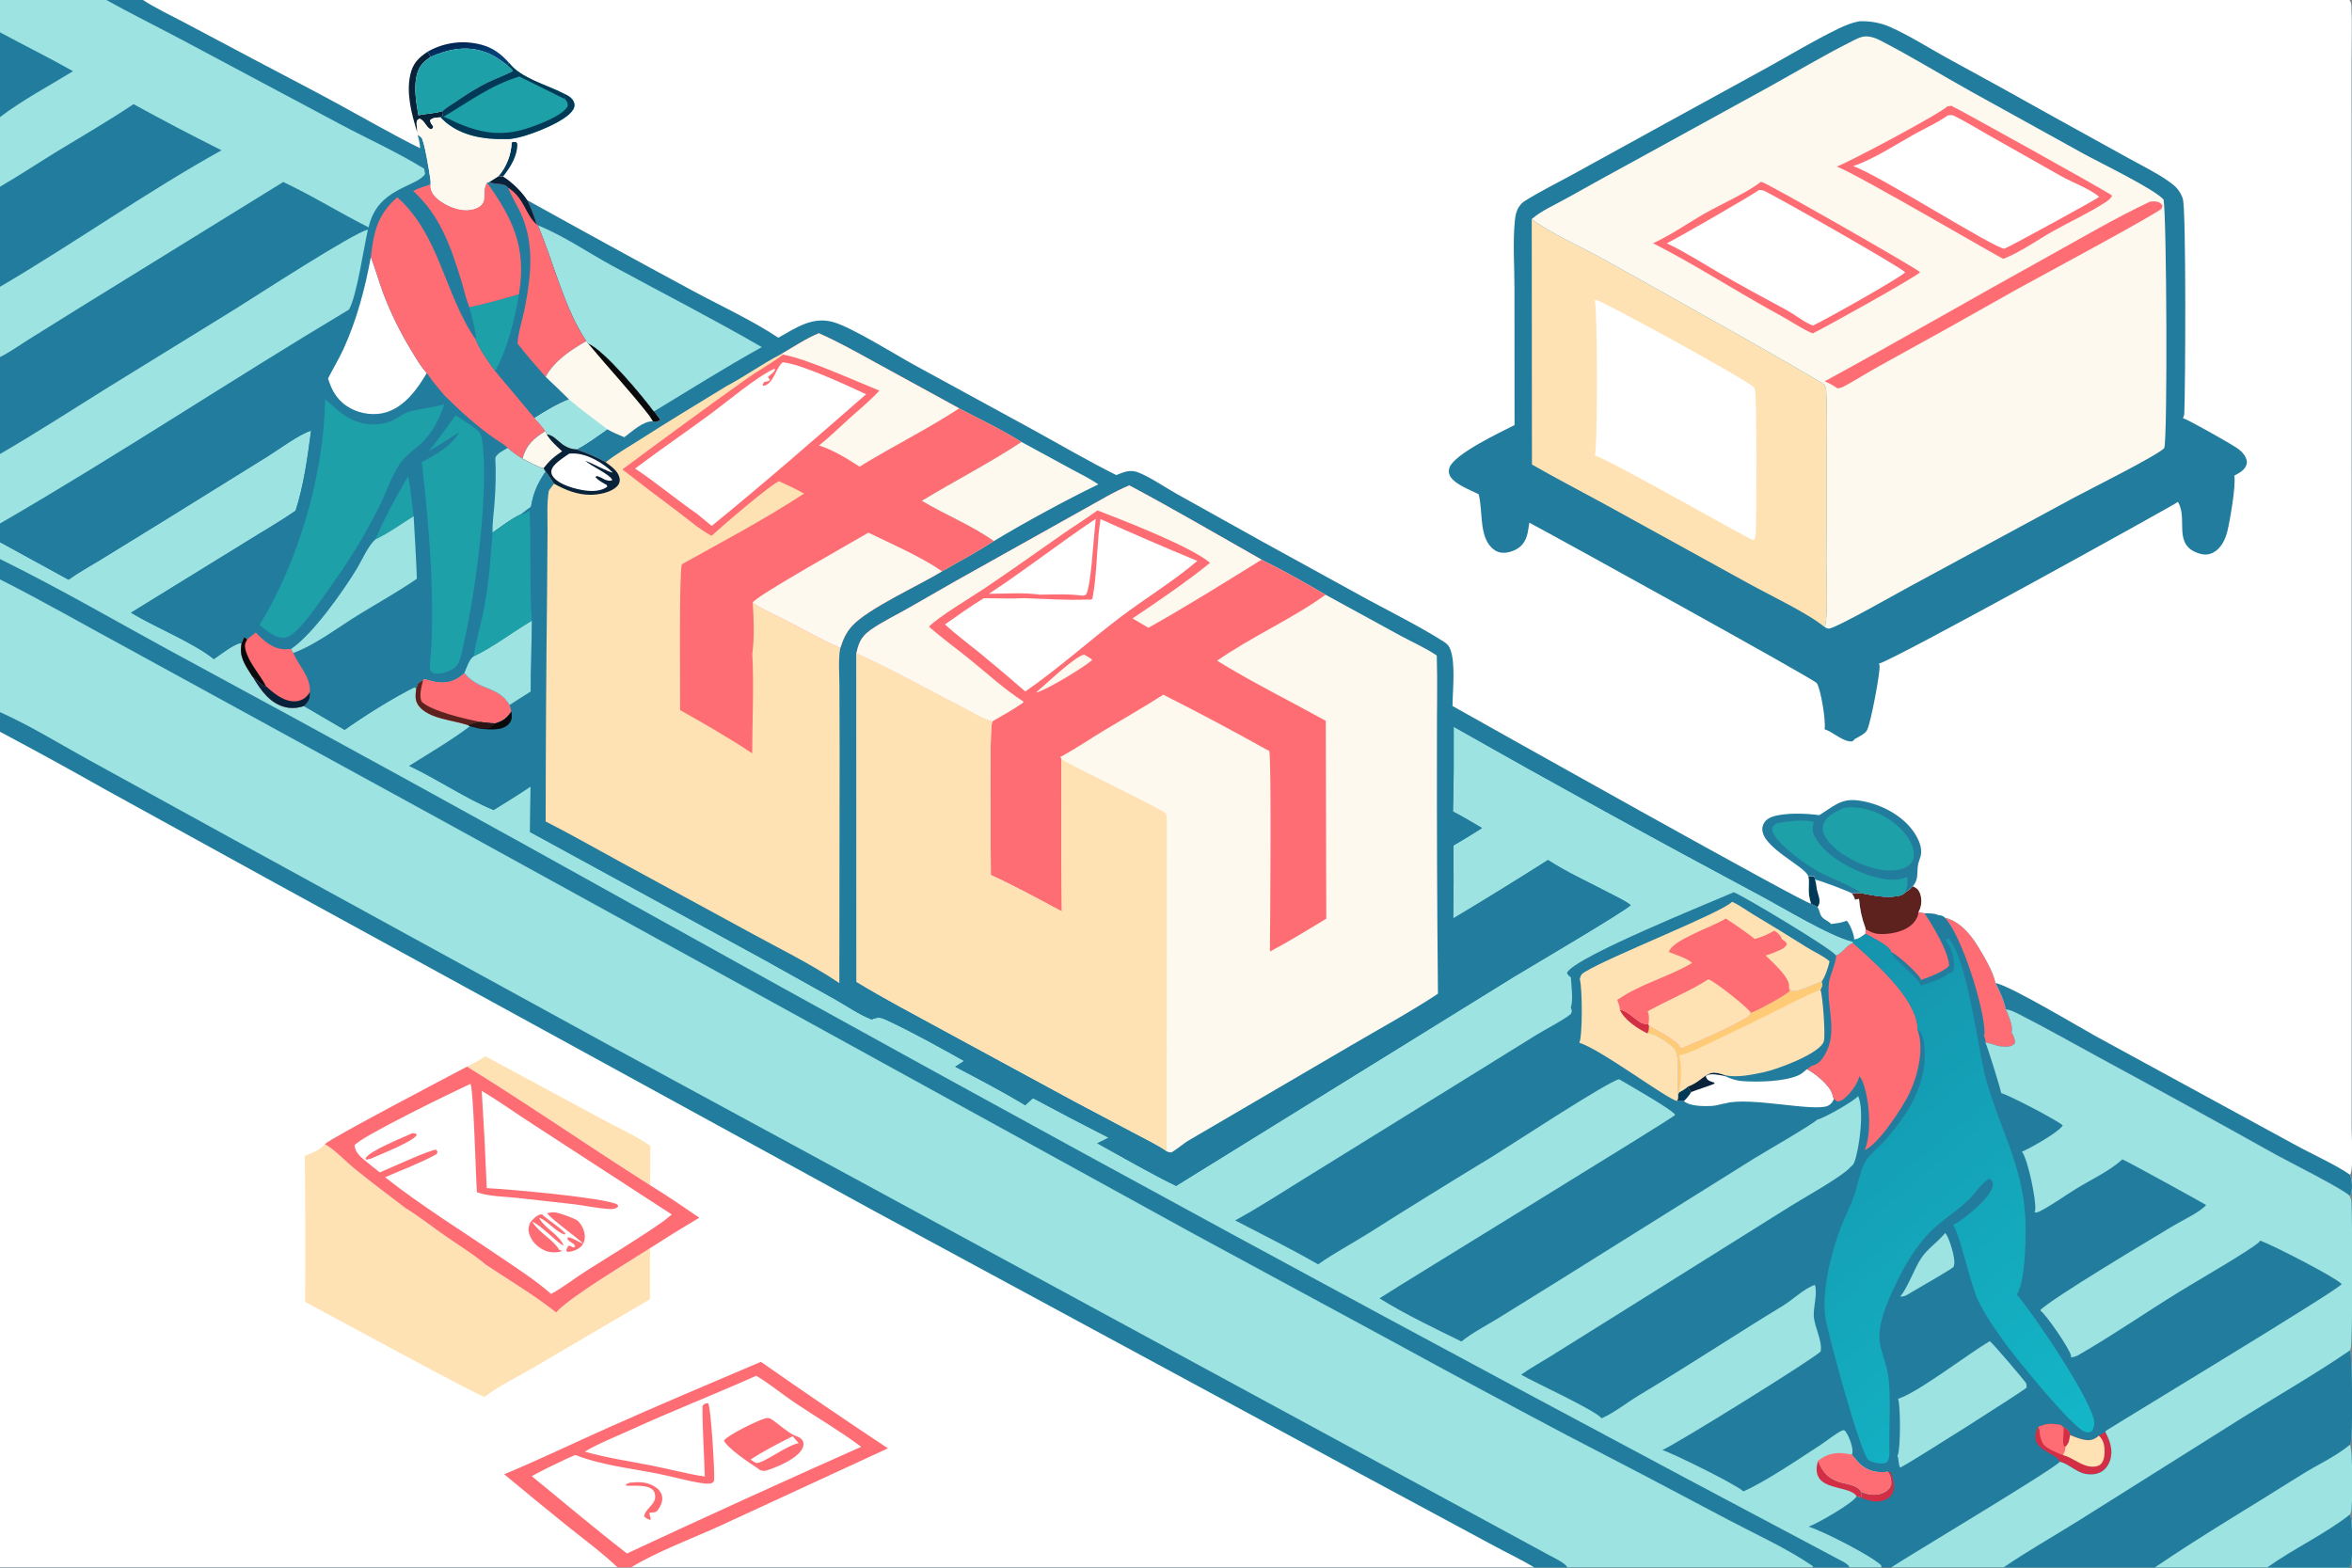 <?xml version="1.0" encoding="utf-8" ?>
<svg xmlns="http://www.w3.org/2000/svg" xmlns:xlink="http://www.w3.org/1999/xlink" width="2140" height="1427">
	<rect width="100%" height="100%" fill="#808080" stroke="none"/>
	<path fill="#227C9D" transform="scale(1.393 1.393)" d="M0 0L69.467 0L93.405 0L1534.69 0C1535.58 1.413 1535.84 2.503 1535.91 4.157C1536.4 15.563 1535.99 27.158 1535.99 38.58L1536 105.59L1536.01 309.445L1536.01 658.405L1536.01 736.339C1536.01 743.068 1537.22 760.121 1535.6 766.027C1535.44 766.612 1535.27 766.941 1535.01 767.518C1536.43 770.809 1536.77 777.655 1535.31 780.948C1535.21 781.182 1535.09 781.407 1534.98 781.636C1535.49 782.796 1535.84 783.911 1535.92 785.18C1536.45 794.667 1536.88 877.811 1535.38 881.347C1535.26 881.622 1535.12 881.887 1534.99 882.157C1536.5 885.672 1536.88 939.361 1535.36 942.92C1535.24 943.204 1535.1 943.478 1534.97 943.757C1536.7 947.563 1537.06 984.68 1535.37 988.581C1535.25 988.849 1535.11 989.106 1534.98 989.368C1536.73 993.474 1536.92 1018.96 1535.37 1022.63C1535.1 1023.27 1535.16 1023.08 1534.88 1023.62C1534.81 1023.75 1534.75 1023.87 1534.69 1024L1480.91 1024L1407.46 1024L1308.64 1024L1235.23 1024L1229.06 1024L1208.14 1024L1184.16 1024L1023.75 1024L1002.05 1024L412.208 1024L403.406 1024L0 1024L0 478.107L0 465.25L0 378.573L0 365.24L0 354.186L0 342.009L0 296.598L0 233.252L0 187.355L0 121.984L0 76.516L0 21.112L0 0Z"/>
	<path fill="#D22E45" transform="scale(1.393 1.393)" d="M1232.94 961.391L1234.86 961.763C1236.6 965.423 1237.94 970.909 1236.41 974.831C1235.46 977.287 1233.48 978.991 1231.07 979.949C1225.72 982.07 1220.52 980.458 1215.49 978.362C1216.12 976.864 1215.84 976.151 1215.62 974.567C1217.07 975.262 1218.54 975.706 1220.1 976.072C1224.19 977.031 1228.63 976.486 1232.17 974.1C1233.66 973.092 1235.12 971.274 1235.27 969.41C1235.48 966.761 1234.69 963.386 1232.94 961.391Z"/>
	<path fill="#9CE3E1" transform="scale(1.393 1.393)" d="M1241.15 846.987C1245.73 841.969 1250.51 828.401 1254.99 821.76C1259.1 815.682 1265.41 811.675 1269.98 806.138L1270.51 805.481C1270.71 805.735 1270.91 805.984 1271.11 806.244C1273.41 809.363 1277.18 821.986 1276.44 825.833C1276.28 826.44 1276.29 827.113 1275.98 827.654C1275.3 828.82 1251.49 842.448 1248.67 844.131C1246.19 845.616 1244.11 847.302 1241.15 846.987Z"/>
	<path fill="#D22E45" transform="scale(1.393 1.393)" d="M1331.16 932.257C1331.7 932.022 1332.23 931.809 1332.78 931.59C1337.52 929.696 1341.17 930.076 1346.1 930.886L1347.8 932.482C1349.61 933.41 1351.14 934.358 1351.88 936.378C1352.09 936.964 1352.06 937.004 1352.09 937.537C1356.45 939.135 1362.7 942.162 1367.27 940.265C1368.61 939.709 1369.88 938.995 1370.85 937.912L1375.17 935.501C1378.2 941.605 1380.46 947.353 1378.2 954.197C1377.15 957.372 1375.05 960.236 1372.05 961.8C1368.37 963.721 1363.33 963.598 1359.49 962.142C1354.68 960.318 1350.3 956.051 1345.39 954.967C1344.52 950.572 1331.39 947.99 1329.65 940.829C1328.96 937.975 1329.79 934.761 1331.16 932.257Z"/>
	<path fill="#FE6D73" transform="scale(1.393 1.393)" d="M1331.16 932.257C1331.7 932.022 1332.23 931.809 1332.78 931.59C1337.52 929.696 1341.17 930.076 1346.1 930.886L1347.8 932.482C1349.61 933.41 1351.14 934.358 1351.88 936.378C1352.09 936.964 1352.06 937.004 1352.09 937.537C1351.68 940.579 1351.46 943.055 1348.98 945.198C1349.06 947.461 1348.43 948.639 1347.35 950.597C1343.91 949.264 1337.84 946.789 1335.32 944.252C1333.53 942.452 1332.3 938.324 1332.24 935.834C1332.22 934.749 1332.18 934.124 1331.66 933.141C1331.5 932.842 1331.32 932.552 1331.16 932.257Z"/>
	<path fill="#D22E45" transform="scale(1.393 1.393)" d="M1347.8 932.482C1349.61 933.41 1351.14 934.358 1351.88 936.378C1352.09 936.964 1352.06 937.004 1352.09 937.537C1351.68 940.579 1351.46 943.055 1348.98 945.198L1348.17 944.745C1346.75 941.1 1348.38 936.476 1347.8 932.482Z"/>
	<path fill="#FFE2B3" transform="scale(1.393 1.393)" d="M1352.09 937.537C1356.45 939.135 1362.7 942.162 1367.27 940.265C1368.61 939.709 1369.88 938.995 1370.85 937.912C1373.3 939.929 1374.29 942.974 1374.55 946.066C1374.81 949.212 1374.68 953.603 1372.55 956.102C1371.24 957.638 1369.12 958.18 1367.18 958.2C1359.62 958.276 1354.3 952.261 1347.35 950.597C1348.43 948.639 1349.06 947.461 1348.98 945.198C1351.46 943.055 1351.68 940.579 1352.09 937.537Z"/>
	<path fill="#FE6D73" transform="scale(1.393 1.393)" d="M1270.29 599.496C1279.7 601.701 1286.78 609.926 1291.66 617.807C1295.77 624.451 1301.84 634.602 1303.43 642.203C1306.08 647.307 1309.05 653.7 1310.08 659.365C1311.73 662.748 1314.88 670.275 1314.02 673.96C1313.98 674.138 1313.9 674.303 1313.84 674.475C1314.56 675.633 1315.17 676.584 1315.54 677.903C1316.08 679.843 1316.45 679.997 1315.81 682.021C1313.05 684.146 1310.18 684.01 1306.87 683.601C1303.4 683.173 1300.24 681.395 1296.79 681.111C1297.17 679.411 1296.49 678.233 1295.83 676.711C1296.05 675.933 1296.25 675.314 1296.24 674.493C1296 657.747 1281.17 610.859 1270.29 599.496Z"/>
	<path fill="white" transform="scale(1.393 1.393)" d="M1180.26 698.474C1185.67 701.315 1195.21 708.913 1196.93 715.079C1196.97 715.247 1196.98 715.425 1197.01 715.597L1197.81 717.993C1197.02 720.034 1195.89 721.508 1193.84 722.442C1184.92 726.51 1142.66 716.358 1127.23 720.788C1124.2 721.157 1121.35 722.347 1118.24 722.505C1113.18 722.763 1103.63 722.821 1099.84 719.333L1095.36 719.235C1096.24 717.8 1096.08 716.541 1096.03 714.929L1096.8 713.509C1098.94 712.501 1100.59 711.474 1102.37 709.905C1109.67 707.053 1110.74 704.269 1116.19 701.511C1119.55 699.814 1123.64 701.446 1126.99 702.455L1126.4 702.906C1130.51 704.759 1133.89 706 1138.41 706.311C1148.59 707.011 1164.95 706.627 1174.36 702.662C1176.58 701.726 1178.45 700.03 1180.26 698.474Z"/>
	<path fill="#023956" transform="scale(1.393 1.393)" d="M1102.37 709.905C1103.03 711.132 1103.58 712.498 1104.63 713.431C1103.45 715.59 1101.63 717.641 1099.84 719.333L1095.36 719.235C1096.24 717.8 1096.08 716.541 1096.03 714.929L1096.8 713.509C1098.94 712.501 1100.59 711.474 1102.37 709.905Z"/>
	<path fill="#072239" transform="scale(1.393 1.393)" d="M1102.37 709.905C1109.67 707.053 1110.74 704.269 1116.19 701.511C1119.55 699.814 1123.64 701.446 1126.99 702.455L1126.4 702.906C1123.33 702.365 1117.51 700.948 1114.63 702.619C1114.45 702.722 1114.31 702.875 1114.15 703.003C1114.6 704.517 1114.98 705.323 1116.46 706.088C1117.48 706.617 1118.71 706.936 1119.81 707.28L1119.76 708.019C1114.78 710.021 1109.62 711.465 1104.63 713.431C1103.58 712.498 1103.03 711.132 1102.37 709.905Z"/>
	<path fill="#FE6D73" transform="scale(1.393 1.393)" d="M1249.38 578.97C1252.02 580.138 1253.28 581.318 1254.25 584.09C1255.4 587.422 1255.16 592.207 1253.37 595.273C1253.27 595.445 1253.15 595.6 1253.03 595.764L1256.99 596.6C1262.29 604.463 1272.57 621.376 1273.12 630.743L1271.74 632.289C1267.33 635.483 1259.93 638.553 1254.69 640.187C1254.65 640.021 1254.63 639.848 1254.57 639.687C1253.25 636.222 1238.89 623.265 1235.14 621.872C1235.12 621.739 1235.11 621.602 1235.07 621.473C1233.82 617.576 1222 612.046 1218.41 609.973L1218.53 607.025C1218.45 606.252 1218.53 606.51 1218.29 605.849C1215.97 599.59 1214.81 593.931 1214.24 587.276C1213.56 587.35 1213 587.454 1212.34 587.668C1212.14 587.735 1211.94 587.809 1211.73 587.879C1211.18 586.274 1210.55 584.98 1209.61 583.567C1211.61 583.48 1213.66 583.253 1215.65 583.511C1223.28 584.921 1231.38 586.786 1239.15 585.458C1241.19 585.11 1243.1 584.677 1244.31 582.952C1246.47 582.049 1247.77 580.603 1249.38 578.97Z"/>
	<path fill="#5D221E" transform="scale(1.393 1.393)" d="M1249.38 578.97C1252.02 580.138 1253.28 581.318 1254.25 584.09C1255.4 587.422 1255.16 592.207 1253.37 595.273C1253.27 595.445 1253.15 595.6 1253.03 595.764C1253.04 598.606 1251.35 601.349 1249.42 603.368C1244.45 608.541 1235.33 610.368 1228.42 610.215C1225.56 610.152 1223.29 609.598 1220.78 608.203C1220.04 607.791 1219.28 607.42 1218.53 607.025C1218.45 606.252 1218.53 606.51 1218.29 605.849C1215.97 599.59 1214.81 593.931 1214.24 587.276C1213.56 587.35 1213 587.454 1212.34 587.668C1212.14 587.735 1211.94 587.809 1211.73 587.879C1211.18 586.274 1210.55 584.98 1209.61 583.567C1211.61 583.48 1213.66 583.253 1215.65 583.511C1223.28 584.921 1231.38 586.786 1239.15 585.458C1241.19 585.11 1243.1 584.677 1244.31 582.952C1246.47 582.049 1247.77 580.603 1249.38 578.97Z"/>
	<path fill="#9CE3E1" transform="scale(1.393 1.393)" d="M1299.63 876.176C1301.23 876.984 1322.87 902.439 1323.45 903.805C1323.57 904.099 1323.58 904.429 1323.65 904.741L1323.76 906.48C1321.45 908.901 1247.42 955.805 1241.22 958.799C1239.79 957.126 1240.43 953.298 1239.32 951.016C1239.39 950.891 1239.47 950.77 1239.53 950.641C1241.45 946.602 1241.44 918.72 1239.78 913.813C1252.43 909.992 1285.33 884.63 1299.63 876.176Z"/>
	<path fill="#FFE2B3" transform="scale(1.393 1.393)" d="M1168.45 645.17L1170.12 647.377C1174 648.488 1185.23 642.685 1189.82 641.299C1190.53 643.968 1190.25 644.101 1189.04 646.628C1190.57 650.051 1192.46 676.874 1191.25 680.35C1191.03 680.974 1190.91 681.13 1190.57 681.759C1185.64 689.372 1160.68 698.651 1151.89 700.515C1144.58 702.067 1134.29 704.202 1126.99 702.455C1123.64 701.446 1119.55 699.814 1116.19 701.511C1110.74 704.269 1109.67 707.053 1102.37 709.905C1100.59 711.474 1098.94 712.501 1096.8 713.509L1096.03 714.929C1095.57 708.187 1097.25 691.475 1094.38 686.353C1094.11 685.523 1093.83 685.119 1093.2 684.516C1089.5 680.99 1081.18 674.936 1076.01 675.128C1077.06 673.231 1077.11 671.934 1077 669.793C1083.56 674.529 1093.54 678.044 1098.03 684.983C1111.74 679.309 1126.26 673.075 1139.17 665.768C1141.17 664.634 1142.88 663.948 1143.52 661.68C1147.62 660.538 1166.26 650.202 1168.9 647.582L1168.45 645.17Z"/>
	<path fill="#FFCB77" transform="scale(1.393 1.393)" d="M1168.45 645.17L1170.12 647.377C1174 648.488 1185.23 642.685 1189.82 641.299C1190.53 643.968 1190.25 644.101 1189.04 646.628C1178.23 650.757 1167.82 656.46 1157.48 661.648Q1139.61 670.565 1121.54 679.076C1113.76 682.772 1105.06 687.729 1096.65 689.485C1098.77 694.675 1097.98 707.866 1096.8 713.509L1096.03 714.929C1095.57 708.187 1097.25 691.475 1094.38 686.353C1094.11 685.523 1093.83 685.119 1093.2 684.516C1089.5 680.99 1081.18 674.936 1076.01 675.128C1077.06 673.231 1077.11 671.934 1077 669.793C1083.56 674.529 1093.54 678.044 1098.03 684.983C1111.74 679.309 1126.26 673.075 1139.17 665.768C1141.17 664.634 1142.88 663.948 1143.52 661.68C1147.62 660.538 1166.26 650.202 1168.9 647.582L1168.45 645.17Z"/>
	<path fill="#FE6D73" transform="scale(1.393 1.393)" d="M1210.23 615.944C1224.19 628.533 1250.72 651.126 1252.5 670.935C1252.56 671.549 1252.53 672.173 1252.48 672.787C1257.03 685.198 1252.61 702.576 1247.24 714.081C1242.95 723.277 1226.94 747.559 1218.04 751.32C1222.74 739.73 1221.14 717.825 1216.46 706.302C1215.93 705.005 1215.4 703.99 1214.38 703.027C1213.73 707.748 1208.24 714.934 1204.44 717.78C1202.86 718.966 1202.18 719.399 1200.19 719.624L1197.81 717.993L1197.01 715.597C1196.98 715.425 1196.97 715.247 1196.93 715.079C1195.21 708.913 1185.67 701.315 1180.26 698.474C1181.32 697.84 1182.28 697.052 1183.27 696.303C1183.43 696.266 1183.59 696.23 1183.75 696.192C1187.88 695.177 1189.9 692.439 1192 688.888C1200.8 674.082 1192.7 657.374 1194.64 641.803C1195.18 637.426 1199.92 627.108 1199.22 624.219C1203.49 622.746 1205.67 617.815 1210.23 615.944Z"/>
	<path fill="#FFE2B3" transform="scale(1.393 1.393)" d="M1131.35 589.129C1136.2 591.329 1140.64 594.695 1145.2 597.439Q1162.73 607.86 1179.95 618.779C1184.58 621.671 1191.03 624.503 1195.02 628.045C1194.3 631.523 1191.97 638.577 1189.82 641.299C1185.23 642.685 1174 648.488 1170.12 647.377L1168.45 645.17L1168.9 647.582C1166.26 650.202 1147.62 660.538 1143.52 661.68C1142.88 663.948 1141.17 664.634 1139.17 665.768C1126.26 673.075 1111.74 679.309 1098.03 684.983C1093.54 678.044 1083.56 674.529 1077 669.793C1077.11 671.934 1077.06 673.231 1076.01 675.128C1081.18 674.936 1089.5 680.99 1093.2 684.516C1093.83 685.119 1094.11 685.523 1094.38 686.353C1097.25 691.475 1095.57 708.187 1096.03 714.929C1096.08 716.541 1096.24 717.8 1095.36 719.235C1089.02 718.186 1045.43 685.39 1031.57 681.246C1033.71 676.929 1033.6 645.245 1031.86 639.702C1032.5 636.911 1032.97 636.33 1035.46 634.807C1052.19 624.572 1124.9 596.16 1131.35 589.129Z"/>
	<path fill="#D22E45" transform="scale(1.393 1.393)" d="M1057.97 659.601C1062.75 660.233 1068 665.864 1072.2 668.424C1073.69 668.736 1075.23 669.168 1076.76 669.201L1077 669.793C1077.11 671.934 1077.06 673.231 1076.01 675.128C1069.59 671.968 1060.92 666.308 1057.97 659.601Z"/>
	<path fill="#FE6D73" transform="scale(1.393 1.393)" d="M1127.19 600.061C1130.29 601.931 1144 611.309 1146.05 613.452C1150.5 612.258 1154.96 610.42 1158.87 608.008C1159.18 608.179 1159.5 608.34 1159.78 608.543C1161.5 609.753 1163.43 611.511 1163.85 613.605C1165.58 614.656 1166.25 614.844 1167.17 616.695C1166.45 618.664 1164.85 619.585 1163.02 620.45C1160.02 621.866 1156.47 623.38 1153.26 624.217C1157.18 628.147 1169.01 638.397 1168.59 644.361C1168.57 644.634 1168.49 644.9 1168.45 645.17L1168.9 647.582C1166.26 650.202 1147.62 660.538 1143.52 661.68C1142.88 663.948 1141.17 664.634 1139.17 665.768C1126.26 673.075 1111.74 679.309 1098.03 684.983C1093.54 678.044 1083.56 674.529 1077 669.793L1076.76 669.201C1075.23 669.168 1073.69 668.736 1072.2 668.424C1068 665.864 1062.75 660.233 1057.97 659.601C1058.06 657.516 1057.02 655.254 1056.36 653.286C1071.12 642.779 1089.86 638.322 1105.25 629.093C1101.58 625.775 1094.62 623.824 1090.02 621.923C1092.1 614.055 1119.32 605.291 1127.19 600.061Z"/>
	<path fill="#FFE2B3" transform="scale(1.393 1.393)" d="M1115.79 639.792C1119.98 640.95 1141.4 658.074 1143.39 661.354C1143.45 661.454 1143.48 661.572 1143.52 661.68C1142.88 663.948 1141.17 664.634 1139.17 665.768C1126.26 673.075 1111.74 679.309 1098.03 684.983C1093.54 678.044 1083.56 674.529 1077 669.793L1076.76 669.201C1077.1 666.505 1077.36 663.157 1076.19 660.667C1088.13 654.022 1105.48 646.653 1115.79 639.792Z"/>
	<defs>
		<linearGradient id="gradient_0" gradientUnits="userSpaceOnUse" x1="1147.929" y1="668.678" x2="1365.154" y2="931.862">
			<stop offset="0" stop-color="#1594AD"/>
			<stop offset="1" stop-color="#13B6C7"/>
		</linearGradient>
	</defs>
	<path fill="url(#gradient_0)" transform="scale(1.393 1.393)" d="M1218.41 609.973C1222 612.046 1233.82 617.576 1235.07 621.473C1235.11 621.602 1235.12 621.739 1235.14 621.872C1238.46 628.911 1253.36 638.33 1254.51 643.943C1258.79 642.671 1269.51 639.241 1272.4 635.938C1273.44 635.738 1274.45 635.64 1275.28 634.926C1276.41 633.963 1276.37 630.69 1276.3 629.233C1276.09 624.77 1274.27 617.575 1270.92 614.512L1272.31 613.004C1284.85 623.856 1291.97 686.474 1297.32 705.51C1306.12 736.808 1320.35 759.807 1322.8 793.692C1323.56 804.298 1323.16 837.356 1317.32 845.749C1327.64 857.37 1368.62 917.998 1367.93 929.986C1367.82 931.984 1367.4 933.313 1366.33 934.98C1364.65 935.861 1363.85 935.998 1361.96 935.462C1353.79 933.151 1316.66 887.082 1310.2 878.235C1303.63 869.234 1296.65 859.312 1291.88 849.233C1287.09 839.09 1279.75 805.104 1275.68 800.374C1283.12 796.34 1298.66 783.803 1301.35 775.649C1302.06 773.512 1301.69 772.857 1300.77 770.961L1299.42 770.047C1295.51 771.411 1289.55 780.213 1286.15 783.517C1279.85 789.649 1272.92 794.282 1266.18 799.81C1254.58 809.331 1245.86 823.2 1239.38 836.594C1233.76 848.224 1225.1 866.153 1228.18 879.174C1229.92 886.59 1232.78 893.242 1233.62 900.928C1234.93 912.958 1233.97 932.012 1234.02 944.72C1234.04 947.79 1234.93 954.632 1231.39 955.778C1228.64 956.666 1222.97 955.533 1220.55 953.973C1215.31 950.581 1194.04 871.599 1192.36 861.258C1189.53 843.763 1196.1 818.536 1202.22 802.099C1204.86 795.001 1208.56 788.442 1211.05 781.158C1213.23 774.798 1215.45 762.919 1219.03 757.737C1221.97 753.492 1226.76 749.948 1230.26 746.043C1246.37 728.045 1259.99 707.028 1256.68 681.583C1256.34 678.97 1255.47 674.75 1253.18 673.206C1252.95 673.055 1252.72 672.927 1252.48 672.787C1252.53 672.173 1252.56 671.549 1252.5 670.935C1250.72 651.126 1224.19 628.533 1210.23 615.944L1210.05 615.158L1210.99 613.697C1214.12 613.44 1216.01 611.782 1218.41 609.973Z"/>
	<path fill="#9CE3E1" transform="scale(1.393 1.393)" d="M1310.08 659.365C1313.34 659.797 1316.15 661.261 1319.05 662.734C1336.34 671.503 1353.28 681.16 1370.32 690.411Q1428.85 722.098 1486.96 754.555C1494.27 758.591 1531.34 777.259 1534.67 781.17C1534.79 781.313 1534.87 781.481 1534.98 781.636C1535.49 782.796 1535.84 783.911 1535.92 785.18C1536.45 794.667 1536.88 877.811 1535.38 881.347C1535.26 881.622 1535.12 881.887 1534.99 882.157C1536.5 885.672 1536.88 939.361 1535.36 942.92C1535.24 943.204 1535.1 943.478 1534.97 943.757C1536.7 947.563 1537.06 984.68 1535.37 988.581C1535.25 988.849 1535.11 989.106 1534.98 989.368C1536.73 993.474 1536.92 1018.96 1535.37 1022.63C1535.1 1023.27 1535.16 1023.08 1534.88 1023.62C1534.81 1023.75 1534.75 1023.87 1534.69 1024L1480.91 1024L1407.46 1024L1308.64 1024L1235.23 1024C1250.17 1014.31 1341.92 959.565 1345.39 954.967C1350.3 956.051 1354.68 960.318 1359.49 962.142C1363.33 963.598 1368.37 963.721 1372.05 961.8C1375.05 960.236 1377.15 957.372 1378.2 954.197C1380.46 947.353 1378.2 941.605 1375.17 935.501L1375.51 934.739C1393.03 923.682 1526.41 843.28 1529.54 838.882C1524.99 834.144 1484.47 813.434 1476.3 810.488C1476.09 810.76 1475.72 811.281 1475.45 811.547C1470.67 816.261 1432.74 838.202 1423.63 843.813C1401.78 857.274 1380.42 872.061 1358.21 884.89C1356.38 885.949 1354.9 886.596 1352.76 886.746C1352.76 886.438 1352.78 885.941 1352.72 885.614C1351.79 881.1 1336.33 858.555 1332.57 856.035C1339.06 848.755 1406.9 808.42 1419.69 800.694C1425.44 797.22 1436.75 792.057 1440.97 787.251C1440.54 786.798 1391.21 759.584 1386.3 757.408C1378.13 764.913 1365.56 770.774 1356.04 776.639C1348.23 781.453 1340.4 787.177 1332.29 791.387C1331.21 791.942 1330.13 792.117 1328.94 792.117C1329.09 791.62 1329.24 791.22 1329.32 790.713C1330.21 784.478 1324.57 757.44 1320.69 752.391C1326.39 749.96 1344.07 740.054 1347.36 735.258C1344.39 732.234 1311.66 715.128 1307.12 714.145C1306.83 711.771 1297.8 682.57 1296.79 681.111C1300.24 681.395 1303.4 683.173 1306.87 683.601C1310.18 684.01 1313.05 684.146 1315.81 682.021C1316.45 679.997 1316.08 679.843 1315.54 677.903C1315.17 676.584 1314.56 675.633 1313.84 674.475C1313.9 674.303 1313.98 674.138 1314.02 673.96C1314.88 670.275 1311.73 662.748 1310.08 659.365Z"/>
	<path fill="#227C9D" transform="scale(1.393 1.393)" d="M1308.64 1024C1324.37 1013.24 1341.26 1003.73 1357.43 993.619L1465.42 925.706C1488.57 911.29 1512.5 897.557 1534.99 882.157C1536.5 885.672 1536.88 939.361 1535.36 942.92C1535.24 943.204 1535.1 943.478 1534.97 943.757C1536.7 947.563 1537.06 984.68 1535.37 988.581C1535.25 988.849 1535.11 989.106 1534.98 989.368C1536.73 993.474 1536.92 1018.96 1535.37 1022.63C1535.1 1023.27 1535.16 1023.08 1534.88 1023.62C1534.81 1023.75 1534.75 1023.87 1534.69 1024L1480.91 1024L1407.46 1024L1308.64 1024Z"/>
	<path fill="#9CE3E1" transform="scale(1.393 1.393)" d="M1534.97 943.757C1536.7 947.563 1537.06 984.68 1535.37 988.581C1535.25 988.849 1535.11 989.106 1534.98 989.368C1536.73 993.474 1536.92 1018.96 1535.37 1022.63C1535.1 1023.27 1535.16 1023.08 1534.88 1023.62C1534.81 1023.75 1534.75 1023.87 1534.69 1024L1480.91 1024L1407.46 1024C1438.63 1002.82 1471.23 983.654 1503.1 963.534C1513.2 957.155 1525.91 951.418 1534.97 943.757Z"/>
	<path fill="#227C9D" transform="scale(1.393 1.393)" d="M1480.91 1024C1498.27 1011.59 1518.18 1002.53 1534.98 989.368C1536.73 993.474 1536.92 1018.96 1535.37 1022.63C1535.1 1023.27 1535.16 1023.08 1534.88 1023.62C1534.81 1023.75 1534.75 1023.87 1534.69 1024L1480.91 1024Z"/>
	<path fill="#9CE3E1" transform="scale(1.393 1.393)" d="M44.755 378.705C51.422 373.895 58.916 369.854 65.926 365.534L108.567 339.288L174.713 298.21C181.962 293.722 195.461 283.65 203.201 281.325C200.881 298.772 198.482 316.892 193.074 333.668C182.622 340.894 171.455 347.242 160.676 353.984L85.568 400.273C101.492 409.953 126.109 419.662 139.685 430.583C143.266 428.199 153.983 419.671 157.877 420.186C155.981 428.526 159.911 434.171 164.223 440.948C164.862 441.953 164.574 441.543 165.333 442.478C170.329 450.793 176.229 459.425 186.234 461.901C190.39 462.93 194.49 462.519 198.542 461.262L225.097 476.799C237.69 467.883 257.025 455.641 270.883 448.892L271.846 449.924L272.968 446.592L276.357 444.119L277.103 443.462C280.334 444.394 283.79 445.413 287.151 445.641C293.887 446.097 298.309 444.024 303.294 439.669C313.303 451.762 324.829 447.55 332.885 460.535L334.068 464.747C330.895 469.234 328.775 470.945 323.517 472.549C320.19 472.566 316.857 472.056 313.554 471.671C311.07 472.294 308.199 472.732 305.882 473.807L307.136 474.401C294.758 483.799 280.535 492.123 267.337 500.358C285.629 508.968 304.241 521.718 322.382 529.18C330.45 524.096 338.694 519.175 346.564 513.793L346.24 543.572L498.29 626.543L545.303 652.788C552.91 657.08 561.224 662.88 569.305 665.981L569.803 665.794C574.251 664.145 575.712 664.827 579.885 666.774C596.717 674.629 613.471 684.106 629.749 693.119L623.927 696.893C639.315 704.991 654.76 713.016 669.636 722.034L674.692 717.377Q699.261 730.608 724.133 743.26L716.726 746.928C733.759 756.313 750.694 766.194 768.164 774.744L988.519 638.346C995.92 633.787 1062.94 594.438 1065.12 591.277C1060.4 587.81 1054.73 585.283 1049.53 582.565C1036.71 575.865 1023.24 569.717 1011.08 561.864Q980.393 581.365 949.197 600.041Q949.572 576.185 949.367 552.327C955.656 548.655 961.871 544.934 967.965 540.945C961.713 537.209 955.468 533.547 949.012 530.173C949.672 511.729 949.48 493.245 949.494 474.791Q1048.78 531.094 1149.46 584.85C1164.42 592.766 1195.08 611.562 1210.05 615.158L1210.23 615.944C1205.67 617.815 1203.49 622.746 1199.22 624.219C1197.13 620.277 1139.44 585.668 1132.41 582.898C1116.44 589.957 1028.79 625.081 1023.46 635.501C1024 636.969 1024.86 637.574 1026.04 638.505C1026.35 644.186 1027.7 652.934 1026.02 658.267C1026.76 660.347 1026.96 660.316 1026.04 662.46C1020.69 666.788 1009.84 672.187 1003.33 676.222L943.515 713.306L852.054 769.912C837.013 779.143 822.291 788.904 806.742 797.279C824.854 806.66 843.271 815.867 860.968 826.001C871.313 818.697 882.615 812.697 893.354 805.988Q934.003 780.278 975.132 755.344C986.712 748.193 1049.21 707.145 1057.51 705.049C1063.45 708.614 1092.41 724.912 1094.21 728.362C1092.99 730.33 919.639 836.156 901.042 848.204C917.938 858.702 936.7 867.614 954.565 876.371C961.862 870.562 970.516 866.104 978.477 861.257L1015.22 838.453L1145.51 756.981C1152.24 752.795 1184.07 734.487 1186.93 731.449C1191.16 730.704 1211.32 719.169 1213.68 716.059C1217.85 724.921 1214.51 750.801 1211.09 759.528C1210.62 760.72 1209.84 761.47 1208.84 762.241C1204.3 768.078 1178.08 782.586 1169.67 787.883L1047.83 864.173L1012.05 886.522C1005.91 890.336 999.403 893.872 993.56 898.099C1003.18 903.582 1041.27 920.946 1046.16 926.555C1054.84 922.715 1062.81 916.152 1071 911.248C1102.55 892.379 1133.29 872.062 1164.7 852.93C1171.18 848.983 1178.36 841.768 1185.43 839.418C1187.3 845.038 1184.29 854.001 1184.73 860.136C1185.24 867.036 1190.52 876.353 1189.17 882.896C1186.94 886.313 1093.42 944.377 1085.79 947.283C1091.95 949.113 1134.91 970.225 1138.66 974.315C1151.99 968.759 1176.59 952.112 1189.28 943.843C1192.5 941.744 1200.82 935.142 1203.88 934.352C1204.26 934.254 1204.65 934.533 1205.03 934.623C1207.43 937.425 1210.43 945.222 1209.96 948.948C1209.89 949.469 1209.74 949.797 1209.56 950.307C1210.56 951.511 1211.58 952.702 1212.55 953.927C1216.06 958.318 1220.76 960.988 1226.35 961.585C1228.41 961.804 1230.93 961.875 1232.94 961.391C1234.69 963.386 1235.48 966.761 1235.27 969.41C1235.12 971.274 1233.66 973.092 1232.17 974.1C1228.63 976.486 1224.19 977.031 1220.1 976.072C1218.54 975.706 1217.07 975.262 1215.62 974.567C1215.84 976.151 1216.12 976.864 1215.49 978.362L1212.7 977.54C1210.44 981.972 1186.92 995.402 1181.3 997.365C1190.79 1000.24 1221.89 1016.2 1228.59 1022.46L1229.06 1024L1208.14 1024L1184.16 1024L1183.94 1023.11C1167.64 1011.87 1146.61 1002.33 1128.95 992.991Q1076.03 964.836 1022.77 937.318Q966.142 907.374 909.938 876.639L778.735 805.608L289.168 536.302L83.373 423.593C55.583 408.609 28.197 392.781 0 378.573L0 365.24L0 354.186L44.755 378.705Z"/>
	<path fill="#D22E45" transform="scale(1.393 1.393)" d="M1187.45 954.322C1190.51 961.275 1193 964.943 1200.28 967.826C1205.08 969.727 1213.01 969.695 1215.62 974.567C1215.84 976.151 1216.12 976.864 1215.49 978.362L1212.7 977.54C1209.31 971.562 1192.75 972.997 1188.12 965.542C1185.83 961.871 1186.45 958.235 1187.45 954.322Z"/>
	<path fill="#FE6D73" transform="scale(1.393 1.393)" d="M1187.45 954.322C1188.19 953.77 1188.93 953.227 1189.71 952.725C1196.16 948.534 1202.34 948.784 1209.56 950.307C1210.56 951.511 1211.58 952.702 1212.55 953.927C1216.06 958.318 1220.76 960.988 1226.35 961.585C1228.41 961.804 1230.93 961.875 1232.94 961.391C1234.69 963.386 1235.48 966.761 1235.27 969.41C1235.12 971.274 1233.66 973.092 1232.17 974.1C1228.63 976.486 1224.19 977.031 1220.1 976.072C1218.54 975.706 1217.07 975.262 1215.62 974.567C1213.01 969.695 1205.08 969.727 1200.28 967.826C1193 964.943 1190.51 961.275 1187.45 954.322Z"/>
	<path fill="#FE6D73" transform="scale(1.393 1.393)" d="M276.357 444.119L277.103 443.462C280.334 444.394 283.79 445.413 287.151 445.641C293.887 446.097 298.309 444.024 303.294 439.669C313.303 451.762 324.829 447.55 332.885 460.535L334.068 464.747C330.895 469.234 328.775 470.945 323.517 472.549C320.19 472.566 316.857 472.056 313.554 471.671C311.07 472.294 308.199 472.732 305.882 473.807C296.354 470.448 279.914 469.71 273.454 461.073C270.812 457.54 271.383 454.007 271.846 449.924L272.968 446.592L276.357 444.119Z"/>
	<path fill="#5D221E" transform="scale(1.393 1.393)" d="M276.357 444.119C275.467 448.327 273.398 454.586 275.507 458.514C282.149 464.732 304.182 469.695 313.554 471.671C311.07 472.294 308.199 472.732 305.882 473.807C296.354 470.448 279.914 469.71 273.454 461.073C270.812 457.54 271.383 454.007 271.846 449.924L272.968 446.592L276.357 444.119Z"/>
	<path fill="#227C9D" transform="scale(1.393 1.393)" d="M0 365.24C40.14 384.952 79.135 407.856 118.499 429.118Q266.385 509.095 413.216 590.988Q804.633 808.9 1200.54 1018.5C1203.07 1019.85 1206.95 1021.44 1208.14 1024L1184.16 1024L1183.94 1023.11C1167.64 1011.87 1146.61 1002.33 1128.95 992.991Q1076.03 964.836 1022.77 937.318Q966.142 907.374 909.938 876.639L778.735 805.608L289.168 536.302L83.373 423.593C55.583 408.609 28.197 392.781 0 378.573L0 365.24Z"/>
	<path fill="#9CE3E1" transform="scale(1.393 1.393)" d="M0 378.573C28.197 392.781 55.583 408.609 83.373 423.593L289.168 536.302L778.735 805.608L909.938 876.639Q966.142 907.374 1022.77 937.318Q1076.03 964.836 1128.95 992.991C1146.61 1002.33 1167.64 1011.87 1183.94 1023.11L1184.16 1024L1023.75 1024L1002.05 1024C993.123 1018.6 983.346 1014.06 974.173 1009.03L885.316 961.187L570.621 790.975L179.975 577.045L68.165 515.479Q34.333 496.336 0 478.107L0 465.25L0 378.573Z"/>
	<path fill="#227C9D" transform="scale(1.393 1.393)" d="M0 465.25C19.497 473.94 38.078 485.482 56.781 495.786L152.106 548.214L397.794 682.834L1011.86 1016C1014.66 1017.53 1022.54 1021.14 1023.75 1024L1002.05 1024C993.123 1018.6 983.346 1014.06 974.173 1009.03L885.316 961.187L570.621 790.975L179.975 577.045L68.165 515.479Q34.333 496.336 0 478.107L0 465.25Z"/>
	<path fill="#227C9D" transform="scale(1.393 1.393)" d="M0 0L69.467 0L93.405 0C101.795 5.472 111.01 9.742 119.861 14.425L166.263 39.037C184.471 48.722 202.876 58.156 220.976 68.02C238.759 77.712 256.266 87.841 274.411 96.862C274.292 93.756 273.535 90.894 272.777 87.897C273.557 88.519 274.624 89.177 275.286 89.9C277.181 91.971 280.728 113.64 281.215 117.846C281.317 118.727 281.276 119.58 281.233 120.462C277.39 121.723 273.459 122.863 269.862 124.738C287.393 140.726 294.496 161.101 301.26 183.24C303.019 189 304.304 195.181 306.56 200.732C308.127 207.006 310.832 215.738 310.904 222.074C313.957 229.322 318.924 235.942 323.463 242.314L329.735 249.782C336.249 257.539 342.85 265.239 349.245 273.094C351.564 275.82 354.357 278.589 356.274 281.593C348.563 286.453 343.712 290.58 341.269 299.608C345.381 301.588 350.659 304.941 355.017 305.904L356.402 308.025C351.148 315.765 348.359 321.826 346.828 331.127C344.746 332.682 342.503 334.191 340.522 335.869C333.961 338.87 327.613 343.892 321.68 348.023C320.545 364.587 319.267 380.841 316.201 397.197C314.231 407.702 310.892 418.297 309.33 428.815C306.327 430.844 304.803 436.404 303.294 439.669C298.309 444.024 293.887 446.097 287.151 445.641C283.79 445.413 280.334 444.394 277.103 443.462L276.357 444.119L272.968 446.592L271.846 449.924L270.883 448.892C257.025 455.641 237.69 467.883 225.097 476.799L198.542 461.262C194.49 462.519 190.39 462.93 186.234 461.901C176.229 459.425 170.329 450.793 165.333 442.478C164.574 441.543 164.862 441.953 164.223 440.948C159.911 434.171 155.981 428.526 157.877 420.186C153.983 419.671 143.266 428.199 139.685 430.583C126.109 419.662 101.492 409.953 85.568 400.273L160.676 353.984C171.455 347.242 182.622 340.894 193.074 333.668C198.482 316.892 200.881 298.772 203.201 281.325C195.461 283.65 181.962 293.722 174.713 298.21L108.567 339.288L65.926 365.534C58.916 369.854 51.422 373.895 44.755 378.705L0 354.186L0 342.009L0 296.598L0 233.252L0 187.355L0 121.984L0 76.516L0 21.112L0 0Z"/>
	<path fill="#1DA0A8" transform="scale(1.393 1.393)" d="M245.185 352.404C251.191 338.347 258.78 324.361 266.514 311.173C268.462 319.64 268.905 328.627 270.186 337.246C262.087 342.276 253.79 348.368 245.185 352.404Z"/>
	<path fill="#9CE3E1" transform="scale(1.393 1.393)" d="M331.688 292.611C334.697 295.375 337.781 297.489 341.269 299.608C345.381 301.588 350.659 304.941 355.017 305.904L356.402 308.025C351.148 315.765 348.359 321.826 346.828 331.127C344.746 332.682 342.503 334.191 340.522 335.869C333.961 338.87 327.613 343.892 321.68 348.023C321.546 341.742 322.51 335.272 322.983 329.004C323.736 319.018 324.053 309.145 323.521 299.142C324.594 296.137 328.976 294.226 331.688 292.611Z"/>
	<path fill="#FE6D73" transform="scale(1.393 1.393)" d="M161.484 417.715L167.024 413.201C172.183 418.445 178.027 424.018 185.887 424.128C187.298 424.148 188.708 424.068 190.115 423.981L191.597 426.591C195.161 435.211 202.939 442 202.42 451.987C202.537 455.528 202.282 457.388 199.78 460.005Q199.173 460.645 198.542 461.262C194.49 462.519 190.39 462.93 186.234 461.901C176.229 459.425 170.329 450.793 165.333 442.478C164.574 441.543 164.862 441.953 164.223 440.948C159.911 434.171 155.981 428.526 157.877 420.186L159.47 416.279L161.484 417.715Z"/>
	<path fill="#080A0C" transform="scale(1.393 1.393)" d="M159.47 416.279L161.484 417.715C160.041 420.2 159.621 421.524 160.323 424.344C162.511 433.143 169.658 440.349 173.747 448.277L173.622 448.378C171.841 448.641 167.442 443.728 165.333 442.478C164.574 441.543 164.862 441.953 164.223 440.948C159.911 434.171 155.981 428.526 157.877 420.186L159.47 416.279Z"/>
	<path fill="#072239" transform="scale(1.393 1.393)" d="M165.333 442.478C167.442 443.728 171.841 448.641 173.622 448.378L173.747 448.277C178.69 452.877 185.583 458.554 192.818 458.184C195.983 458.022 198.908 456.652 200.934 454.196C201.5 453.512 201.969 452.75 202.42 451.987C202.537 455.528 202.282 457.388 199.78 460.005Q199.173 460.645 198.542 461.262C194.49 462.519 190.39 462.93 186.234 461.901C176.229 459.425 170.329 450.793 165.333 442.478Z"/>
	<path fill="#9CE3E1" transform="scale(1.393 1.393)" d="M270.186 337.246C270.913 350.85 271.838 364.476 272.282 378.091C259.942 386.654 246.561 393.99 233.778 401.894C220.523 410.089 206.143 421.2 191.597 426.591L190.115 423.981C204.25 414.453 223.767 386.733 232.802 372.007C236.296 366.313 240.315 356.697 245.185 352.404C253.79 348.368 262.087 342.276 270.186 337.246Z"/>
	<path fill="white" transform="scale(1.393 1.393)" d="M242.227 167.873C245.207 175.672 247.427 183.742 250.329 191.576Q253.972 201.192 258.489 210.43Q263.007 219.668 268.36 228.447C271.423 233.579 274.709 239.292 278.748 243.717C272.675 254.075 264.463 265.475 252.463 269.284C244.934 271.674 235.854 270.502 228.956 266.752C220.885 262.365 216.824 255.789 214.284 247.23C217.569 240.7 221.394 234.495 224.438 227.823C233.03 208.994 238.545 188.213 242.227 167.873Z"/>
	<path fill="#1DA0A8" transform="scale(1.393 1.393)" d="M297.584 271.31C301.87 274.121 306.339 276.867 310.448 279.927C313.802 282.425 314.439 284.537 314.999 288.514C319.459 320.194 310.692 386.282 303.414 418.011C302.394 422.457 301.211 431.643 298.163 435.095C295.435 438.184 288.836 440.392 284.788 440.098C282.731 439.948 282.179 439.458 280.883 437.95C280.673 434.275 281.099 430.591 281.412 426.931C284.103 387.965 279.915 340.779 275.504 301.835C284.706 297.063 294.711 291.56 299.975 282.293C293.402 286.581 286.857 290.868 280.033 294.75C286.263 287.32 291.813 279.112 297.584 271.31Z"/>
	<path fill="#1DA0A8" transform="scale(1.393 1.393)" d="M212.343 260.733C217.552 265.082 221.713 269.598 227.776 273.007C236.31 277.806 247.547 278.868 256.547 274.561C260.048 272.885 263.484 270.053 267.203 268.99C274.671 266.855 282.62 266.277 290.214 264.094C286.914 274.42 281.369 284.61 272.983 291.612C268.634 295.243 263.93 298.686 260.813 303.51C255.482 311.759 252.126 321.98 247.791 330.842Q241.771 342.854 234.896 354.399Q228.022 365.943 220.329 376.959Q215.019 384.586 209.627 392.155C205.379 398.088 193.245 415.884 185.894 416.622C179.965 417.218 173.906 411.68 169.481 408.333C195.119 366.71 211.656 309.428 212.343 260.733Z"/>
	<path fill="#FE6D73" transform="scale(1.393 1.393)" d="M259.479 128.883C287.417 153.713 290.353 192.661 310.904 222.074C313.957 229.322 318.924 235.942 323.463 242.314L329.735 249.782C336.249 257.539 342.85 265.239 349.245 273.094C351.564 275.82 354.357 278.589 356.274 281.593C348.563 286.453 343.712 290.58 341.269 299.608C337.781 297.489 334.697 295.375 331.688 292.611C329.711 290.567 326.672 288.918 324.287 287.316C311.807 278.757 300.965 268.911 290.263 258.286C287.596 255.19 285.041 251.984 282.441 248.831C281.412 247.035 279.989 245.377 278.748 243.717C274.709 239.292 271.423 233.579 268.36 228.447Q263.007 219.668 258.489 210.43Q253.972 201.192 250.329 191.576C247.427 183.742 245.207 175.672 242.227 167.873C244.157 151.418 246.485 140.3 259.479 128.883Z"/>
	<path fill="#9CE3E1" transform="scale(1.393 1.393)" d="M0 296.598C23.847 282.794 47.039 267.721 70.434 253.165L153.822 201.763C165.881 194.241 231.212 151.817 240.311 149.999C237.704 161.347 232.923 193.928 227.91 202.264C151.452 247.975 77.061 297.379 0 342.009L0 296.598Z"/>
	<path fill="#9CE3E1" transform="scale(1.393 1.393)" d="M0 0L69.467 0C85.362 8.842 101.743 16.93 117.812 25.467L221.677 80.855C239.945 90.605 259.438 99.347 277.034 110.208L277.679 113.709C271.494 122.577 246.423 122.705 240.782 148.534C222.018 139.101 203.962 127.832 185.002 118.904L52.352 200.809L18.208 222.1C12.247 225.845 6.315 230.169 0 233.252L0 187.355L0 121.984L0 76.516L0 21.112L0 0Z"/>
	<path fill="#227C9D" transform="scale(1.393 1.393)" d="M0 21.112C15.799 29.694 32.079 37.642 47.696 46.518C31.933 56.215 14.67 65.294 0 76.516L0 21.112Z"/>
	<path fill="#227C9D" transform="scale(1.393 1.393)" d="M87.229 68.046Q115.656 83.688 144.683 98.185C95.212 125.66 48.825 158.734 0 187.355L0 121.984C12.758 114.603 25.063 106.381 37.649 98.697C54.201 88.593 71.126 78.853 87.229 68.046Z"/>
	<path fill="#227C9D" transform="scale(1.393 1.393)" d="M319.623 118.838L325.689 114.96L328.577 115.294C334.106 118.584 340.974 125.323 344.466 130.81Q398.435 160.838 452.794 190.157C471.051 199.971 491.131 209.177 508.371 220.637C519.8 214.273 530.725 206.402 544.528 210.488C556.709 214.095 584.188 231.272 596.973 238.328L674.564 280.666C692.72 290.649 710.58 301.133 729.135 310.377C734.342 308.254 738.389 306.469 743.952 308.81C752.333 312.337 760.674 318.23 768.656 322.697L824.63 353.89L893.1 391.534C909.181 400.209 925.995 408.585 941.495 418.246C944.441 420.082 946.07 421.045 947.347 424.364C950.808 433.357 948.814 451.138 948.729 461.228C972.637 474.68 1179.17 590.625 1182.86 590.345C1179.99 581.294 1182.4 578.211 1181.09 572.507L1184.69 572.412C1185.39 573.368 1185.5 573.426 1185.5 574.594C1187.99 574.829 1207.72 582.286 1209.61 583.567C1210.55 584.98 1211.18 586.274 1211.73 587.879C1211.94 587.809 1212.14 587.735 1212.34 587.668C1213 587.454 1213.56 587.35 1214.24 587.276C1214.81 593.931 1215.97 599.59 1218.29 605.849C1218.53 606.51 1218.45 606.252 1218.53 607.025L1218.41 609.973C1216.01 611.782 1214.12 613.44 1210.99 613.697L1210.05 615.158C1195.08 611.562 1164.42 592.766 1149.46 584.85Q1048.78 531.093 949.494 474.791C949.48 493.245 949.672 511.729 949.012 530.173C955.468 533.547 961.713 537.209 967.965 540.945C961.871 544.934 955.656 548.655 949.367 552.327Q949.572 576.185 949.197 600.041Q980.393 581.365 1011.08 561.864C1023.24 569.717 1036.71 575.865 1049.53 582.565C1054.73 585.283 1060.4 587.81 1065.12 591.277C1062.94 594.438 995.92 633.787 988.519 638.346L768.164 774.744C750.694 766.194 733.759 756.313 716.726 746.928L724.133 743.26Q699.261 730.608 674.692 717.377L669.636 722.034C654.76 713.016 639.315 704.991 623.927 696.893L629.749 693.119C613.471 684.106 596.717 674.629 579.885 666.774C575.712 664.827 574.251 664.145 569.803 665.794L569.305 665.981C561.224 662.88 552.91 657.08 545.303 652.788L498.29 626.543L346.24 543.572L346.564 513.793C338.694 519.175 330.45 524.096 322.382 529.18C304.241 521.718 285.629 508.968 267.337 500.358C280.535 492.123 294.758 483.799 307.136 474.401L305.882 473.807C308.199 472.732 311.07 472.294 313.554 471.671C316.857 472.056 320.19 472.566 323.517 472.549C328.775 470.945 330.895 469.234 334.068 464.747L332.885 460.535C324.829 447.55 313.303 451.762 303.294 439.669C304.803 436.404 306.327 430.844 309.33 428.815C310.892 418.297 314.231 407.702 316.201 397.197C319.267 380.841 320.545 364.587 321.68 348.023C327.613 343.892 333.961 338.87 340.522 335.869C342.503 334.191 344.746 332.682 346.828 331.127C348.359 321.826 351.148 315.765 356.402 308.025L355.017 305.904C350.659 304.941 345.381 301.588 341.269 299.608C343.712 290.58 348.563 286.453 356.274 281.593C354.357 278.589 351.564 275.82 349.245 273.094C342.85 265.239 336.249 257.539 329.735 249.782L323.463 242.314C318.924 235.942 313.957 229.322 310.904 222.074C310.832 215.738 308.127 207.006 306.56 200.732C304.304 195.181 303.019 189 301.26 183.24C294.496 161.101 287.393 140.726 269.862 124.738C273.459 122.863 277.39 121.723 281.233 120.462Q281.109 122.177 281.533 123.843C282.58 127.941 287.515 131.534 291.076 133.466C296.63 136.479 303.88 138.48 310.083 136.385C319.965 133.047 314.188 125.859 317.666 119.924C317.802 119.692 317.953 119.469 318.097 119.242L319.623 118.838Z"/>
	<path fill="#080A0C" transform="scale(1.393 1.393)" d="M334.068 464.747C334.393 467.598 334.685 469.968 332.823 472.425C330.881 474.989 327.4 476.125 324.309 476.414C320.362 476.782 316.349 476.422 312.453 475.771L307.136 474.401L305.882 473.807C308.199 472.732 311.07 472.294 313.554 471.671C316.857 472.056 320.19 472.566 323.517 472.549C328.775 470.945 330.895 469.234 334.068 464.747Z"/>
	<path fill="#2B1414" transform="scale(1.393 1.393)" d="M313.554 471.671C316.857 472.056 320.19 472.566 323.517 472.549C321.863 474.357 320.607 475.657 318.067 475.862C316.23 476.01 314.294 475.859 312.453 475.771L307.136 474.401L305.882 473.807C308.199 472.732 311.07 472.294 313.554 471.671Z"/>
	<path fill="white" transform="scale(1.393 1.393)" d="M1181.09 572.507L1184.69 572.412C1185.39 573.368 1185.5 573.426 1185.5 574.594C1187.99 574.829 1207.72 582.286 1209.61 583.567C1210.55 584.98 1211.18 586.274 1211.73 587.879C1211.94 587.809 1212.14 587.735 1212.34 587.668C1213 587.454 1213.56 587.35 1214.24 587.276C1214.81 593.931 1215.97 599.59 1218.29 605.849C1218.53 606.51 1218.45 606.252 1218.53 607.025L1218.41 609.973C1216.01 611.782 1214.12 613.44 1210.99 613.697C1211.01 613.489 1211.04 613.281 1211.04 613.072C1210.97 610.202 1208.19 603.467 1206.22 601.502C1202.92 602.861 1199.56 603.213 1196.06 603.674C1193.6 600.829 1189.86 600.829 1188.68 596.372C1188.35 595.097 1187.98 594.149 1187.36 592.978L1187.13 592.546L1182.86 590.345C1179.99 581.294 1182.4 578.211 1181.09 572.507Z"/>
	<path fill="#023956" transform="scale(1.393 1.393)" d="M1181.09 572.507L1184.69 572.412C1185.39 573.368 1185.5 573.426 1185.5 574.594C1186 576.256 1186.31 577.748 1186.47 579.479C1186.88 584.151 1190.31 588.481 1187.13 592.546L1182.86 590.345C1179.99 581.294 1182.4 578.211 1181.09 572.507Z"/>
	<path fill="#9CE3E1" transform="scale(1.393 1.393)" d="M347.342 405.472C347.384 420.914 346.453 436.352 346.61 451.779C342.036 454.693 337.416 457.555 332.885 460.535C324.829 447.55 313.303 451.762 303.294 439.669C304.803 436.404 306.327 430.844 309.33 428.815C322.57 422.429 334.689 413.007 347.342 405.472Z"/>
	<path fill="#1DA0A8" transform="scale(1.393 1.393)" d="M340.522 335.869C340.668 335.861 340.814 335.857 340.96 335.845C343.022 335.673 344.218 334.793 345.857 333.611C347.106 357.494 345.706 381.65 347.342 405.472C334.689 413.007 322.57 422.429 309.33 428.815C310.892 418.297 314.231 407.702 316.201 397.197C319.267 380.841 320.545 364.587 321.68 348.023C327.613 343.892 333.961 338.87 340.522 335.869Z"/>
	<path fill="#FEF9EF" transform="scale(1.393 1.393)" d="M667.109 288.697L699.858 306.496C705.619 309.647 712.008 312.646 717.339 316.452C696.35 326.62 668.998 341.463 649.1 353.526C634.342 343.087 617.423 336.422 601.983 327.168C623.526 314.072 646.049 302.61 667.109 288.697Z"/>
	<path fill="#9CE3E1" transform="scale(1.393 1.393)" d="M351.276 147.188C368.241 154.021 383.955 164.968 400.055 173.705C432.54 191.335 465.61 208.27 497.594 226.76C473.664 240.036 450.66 254.547 427.28 268.715L426.866 268.65C419.732 258.921 394.301 228.392 384.263 224.574L382.954 222.891C368.345 201.205 361.67 171.373 351.276 147.188Z"/>
	<path fill="#227C9D" transform="scale(1.393 1.393)" d="M319.623 118.838L325.689 114.96L328.577 115.294C334.106 118.584 340.974 125.323 344.466 130.81C346.8 136.049 349.028 141.12 350.521 146.675L351.276 147.188C361.67 171.373 368.345 201.205 382.954 222.891L384.263 224.574C394.301 228.392 419.732 258.921 426.866 268.65L427.28 268.715C428.608 270.593 429.903 272.487 431.389 274.246C429.441 275.311 428.967 276.039 426.725 275.352C426.623 275.321 426.533 275.26 426.437 275.214C419.806 275.167 413.026 281.799 407.777 285.632C404.037 284.018 400.157 282.521 396.662 280.42C390.145 284.843 383.534 289.997 376.52 293.551C366.177 293.05 363.877 284.411 357.127 283.749L356.274 281.593C354.357 278.589 351.564 275.82 349.245 273.094C342.85 265.239 336.249 257.539 329.735 249.782L323.463 242.314C318.924 235.942 313.957 229.322 310.904 222.074C310.832 215.738 308.127 207.006 306.56 200.732C304.304 195.181 303.019 189 301.26 183.24C294.496 161.101 287.393 140.726 269.862 124.738C273.459 122.863 277.39 121.723 281.233 120.462Q281.109 122.177 281.533 123.843C282.58 127.941 287.515 131.534 291.076 133.466C296.63 136.479 303.88 138.48 310.083 136.385C319.965 133.047 314.188 125.859 317.666 119.924C317.802 119.692 317.953 119.469 318.097 119.242L319.623 118.838Z"/>
	<path fill="#1DA0A8" transform="scale(1.393 1.393)" d="M338.943 192.249C335.956 209.397 331.874 226.937 323.463 242.314C318.924 235.942 313.957 229.322 310.904 222.074C310.832 215.738 308.127 207.006 306.56 200.732C317.431 198.383 328.273 195.376 338.943 192.249Z"/>
	<path fill="#FE6D73" transform="scale(1.393 1.393)" d="M319.623 118.838L325.689 114.96L328.577 115.294C334.106 118.584 340.974 125.323 344.466 130.81C346.8 136.049 349.028 141.12 350.521 146.675L351.276 147.188C361.67 171.373 368.345 201.205 382.954 222.891C372.809 228.696 362.125 235.656 356.409 246.221C350.066 239.071 343.85 231.914 337.977 224.364C338.611 216.327 341.561 207.882 343.058 199.901C346.749 180.213 348.945 160.51 341.059 141.421C338.439 135.079 334.543 129.291 332.009 123.01C331.948 122.858 331.89 122.705 331.831 122.553C329.303 119.022 323.193 120.969 319.623 118.838Z"/>
	<path fill="#072239" transform="scale(1.393 1.393)" d="M319.623 118.838L325.689 114.96L328.577 115.294C334.106 118.584 340.974 125.323 344.466 130.81C346.8 136.049 349.028 141.12 350.521 146.675C342.621 139.397 342.714 129.598 331.831 122.553C329.303 119.022 323.193 120.969 319.623 118.838Z"/>
	<path fill="#FE6D73" transform="scale(1.393 1.393)" d="M281.233 120.462Q281.109 122.177 281.533 123.843C282.58 127.941 287.515 131.534 291.076 133.466C296.63 136.479 303.88 138.48 310.083 136.385C319.965 133.047 314.188 125.859 317.666 119.924C317.802 119.692 317.953 119.469 318.097 119.242C334.892 142.892 343.995 161.497 339.029 191.755L338.943 192.249C328.273 195.376 317.431 198.383 306.56 200.732C304.304 195.181 303.019 189 301.26 183.24C294.496 161.101 287.393 140.726 269.862 124.738C273.459 122.863 277.39 121.723 281.233 120.462Z"/>
	<path fill="#FEF9EF" transform="scale(1.393 1.393)" d="M382.954 222.891L384.263 224.574C394.301 228.392 419.732 258.921 426.866 268.65L427.28 268.715C428.608 270.593 429.903 272.487 431.389 274.246C429.441 275.311 428.967 276.039 426.725 275.352C426.623 275.321 426.533 275.26 426.437 275.214C419.806 275.167 413.026 281.799 407.777 285.632C404.037 284.018 400.157 282.521 396.662 280.42C390.145 284.843 383.534 289.997 376.52 293.551C366.177 293.05 363.877 284.411 357.127 283.749L356.274 281.593C354.357 278.589 351.564 275.82 349.245 273.094C356.467 268.493 363.741 264.122 371.717 260.944Q364.17 253.471 356.409 246.221C362.125 235.656 372.809 228.696 382.954 222.891Z"/>
	<path fill="#080A0C" transform="scale(1.393 1.393)" d="M384.263 224.574C394.301 228.392 419.732 258.921 426.866 268.65L427.28 268.715C428.608 270.593 429.903 272.487 431.389 274.246C429.441 275.311 428.967 276.039 426.725 275.352C426.623 275.321 426.533 275.26 426.437 275.214L424.081 271.488C411.461 255.36 397.38 240.312 384.263 224.574Z"/>
	<path fill="#9CE3E1" transform="scale(1.393 1.393)" d="M371.717 260.944C379.784 267.798 388.236 274.028 396.662 280.42C390.145 284.843 383.534 289.997 376.52 293.551C366.177 293.05 363.877 284.411 357.127 283.749L356.274 281.593C354.357 278.589 351.564 275.82 349.245 273.094C356.467 268.493 363.741 264.122 371.717 260.944Z"/>
	<path fill="#FFE2B3" transform="scale(1.393 1.393)" d="M510.697 231.084C518.478 226.645 526.569 221.108 534.853 217.771C547.464 223.294 559.669 230.239 571.76 236.836L626.494 266.803C639.901 273.769 654.331 280.692 667.109 288.697C646.049 302.61 623.526 314.072 601.983 327.168C617.423 336.422 634.342 343.087 649.1 353.526C638.113 360.559 626.674 366.829 615.303 373.213C600.376 382.299 567.162 397.39 556.699 408.69C552.547 413.175 550.654 417.62 548.808 423.378C547.462 431.035 548.248 439.795 548.28 447.594L548.42 489.586L548.224 642.266C529.347 629.393 504.689 617.484 484.395 606.19L406.449 563.78C389.79 554.738 373.305 545.256 356.413 536.664Q356.478 461.963 357.336 387.266L357.639 345.676C357.691 337.525 357.087 328.71 358.458 320.676C359.453 319.014 360.717 317.514 361.907 315.988C360.22 313.216 358.327 310.634 356.402 308.025L355.017 305.904C350.659 304.941 345.381 301.588 341.269 299.608C343.712 290.58 348.563 286.453 356.274 281.593L357.127 283.749C363.877 284.411 366.177 293.05 376.52 293.551C383.117 295.891 389.534 298.448 395.607 301.972C402.747 296.369 411.037 291.694 418.683 286.786C437.037 275.004 455.628 263.805 474.221 252.427C486.698 245.847 498.116 237.501 510.697 231.084Z"/>
	<path fill="#072239" transform="scale(1.393 1.393)" d="M341.269 299.608C343.712 290.58 348.563 286.453 356.274 281.593L357.127 283.749C363.877 284.411 366.177 293.05 376.52 293.551C383.117 295.891 389.534 298.448 395.607 301.972C399.354 304.814 404.353 308.023 404.796 313.209C404.931 314.789 404.313 316.31 403.258 317.471C399.363 321.761 390.986 323.27 385.48 323.249C377.074 323.217 369.114 320.092 361.907 315.988C360.22 313.216 358.327 310.634 356.402 308.025L355.017 305.904C350.659 304.941 345.381 301.588 341.269 299.608Z"/>
	<path fill="#FEF9EF" transform="scale(1.393 1.393)" d="M341.269 299.608C343.712 290.58 348.563 286.453 356.274 281.593L357.127 283.749C359.594 288.084 363.573 291.419 367.147 294.841C362.158 298.039 358.617 301.215 355.017 305.904C350.659 304.941 345.381 301.588 341.269 299.608Z"/>
	<path fill="white" transform="scale(1.393 1.393)" d="M371.818 296.331C372.661 296.28 373.497 296.261 374.341 296.259C383.434 296.23 393.862 302.319 400.193 308.65C398.815 309.115 386.078 302.296 383.295 301.402L382.345 301.101C386.011 304.4 398.634 310.028 399.962 313.673C398.038 314.47 397.228 313.932 395.247 313.426C393.417 312.375 391.823 311.541 389.783 310.978L388.92 311.584C390.816 314.025 393.693 315.326 396.339 316.833L396.613 318.004C392.623 320.931 387.116 321.065 382.394 320.46C376.108 319.655 365.027 316.75 361.145 311.257C360.286 310.043 359.907 308.738 360.21 307.265C361.073 303.075 368.475 298.763 371.818 296.331Z"/>
	<path fill="#FE6D73" transform="scale(1.393 1.393)" d="M510.697 231.084C518.478 226.645 526.569 221.108 534.853 217.771C547.464 223.294 559.669 230.239 571.76 236.836L626.494 266.803C639.901 273.769 654.331 280.692 667.109 288.697C646.049 302.61 623.526 314.072 601.983 327.168C617.423 336.422 634.342 343.087 649.1 353.526C638.113 360.559 626.674 366.829 615.303 373.213C600.376 382.299 567.162 397.39 556.699 408.69C552.547 413.175 550.654 417.62 548.808 423.378C537.174 418.239 525.918 411.811 514.612 405.965C507.02 402.039 498.603 398.581 491.645 393.677C492.398 404.327 492.78 416.635 491.373 427.228C492.539 448.595 491.346 470.707 491.294 492.148C476.19 482.067 460.062 472.805 444.226 463.917C444.356 451.85 443.487 373.7 445.342 368.792L445.49 368.566C472.304 353.615 499.455 339.286 525.176 322.465C519.966 319.414 514.371 316.981 508.914 314.406C504.064 315.808 470.366 344.827 464.773 350.035C456.881 345.834 449.48 339.34 442.34 333.957Q424.284 320.519 406.543 306.667C432.979 287.014 459.701 267.408 486.501 248.271C494.661 242.444 503.496 237.61 511.548 231.633L510.697 231.084Z"/>
	<path fill="#FEF9EF" transform="scale(1.393 1.393)" d="M510.697 231.084C518.478 226.645 526.569 221.108 534.853 217.771C547.464 223.294 559.669 230.239 571.76 236.836L626.494 266.803C605.534 280.552 582.775 291.667 561.457 304.882C553.409 299.627 544.144 293.959 534.947 291.036C541.645 285.775 547.847 279.598 554.18 273.893C560.961 267.784 568.192 261.919 574.366 255.192C557.739 248.528 528.258 234.894 511.548 231.633L510.697 231.084Z"/>
	<path fill="#FEF9EF" transform="scale(1.393 1.393)" d="M567.191 347.998C582.089 355.179 602.086 363.983 615.303 373.213C600.376 382.299 567.162 397.39 556.699 408.69C552.547 413.175 550.654 417.62 548.808 423.378C537.174 418.239 525.918 411.811 514.612 405.965C507.02 402.039 498.603 398.581 491.645 393.677C492.947 389.815 558.8 353.021 567.191 347.998Z"/>
	<path fill="white" transform="scale(1.393 1.393)" d="M511.166 236.684C522.753 237.495 554.174 252.165 565.708 257.557C532.358 286.704 499.238 315.599 464.873 343.577C461.746 341.073 458.686 338.475 455.599 335.92C441.738 326.359 428.845 315.419 414.819 306.109C430.801 294.068 447.295 282.767 463.423 270.928C473.862 263.266 495.388 245.259 505.769 240.956L506.332 241.55C505.132 243.527 503.484 244.733 501.711 246.16C501.768 247.049 502.245 247.226 502.848 247.844L502.513 248.731C501.366 249.087 500.238 249.373 499.068 249.635L498.061 251.35L498.732 252.13C505.231 250.563 506.213 241.765 510.673 237.176C510.835 237.009 511.002 236.848 511.166 236.684Z"/>
	<path fill="#FEF9EF" transform="scale(1.393 1.393)" d="M737.668 317.179C766.69 332.643 795.363 349.44 823.994 365.651C838.064 372.535 852.286 380.64 865.825 388.54L914.659 415.248C922.428 419.463 931.196 423.301 938.45 428.257C939.015 446.312 938.469 464.482 938.568 482.554Q938.396 565.88 939.229 649.201C920.804 661.335 901.24 671.981 882.208 683.14L775.73 745.438C773.351 746.837 766.618 752.466 764.865 752.907C764.73 752.941 763.13 752.622 763.087 752.609C762.693 752.489 762.338 752.244 761.992 752.029C755.933 747.823 748.832 744.502 742.333 741.008L701.376 719.337L616.043 673.034C597.093 662.65 577.973 652.713 559.496 641.473L559.425 426.929Q560.075 423.302 561.485 419.897C563.01 416.311 565.841 413.559 568.989 411.361C576.657 406.008 585.648 401.775 593.773 397.088Q624.191 379.455 654.956 362.435L709.44 331.939C718.647 326.883 727.937 321.127 737.668 317.179Z"/>
	<path fill="#FE6D73" transform="scale(1.393 1.393)" d="M737.668 317.179C766.69 332.643 795.363 349.44 823.994 365.651C838.064 372.535 852.286 380.64 865.825 388.54C843.401 404.674 817.552 415.876 794.957 431.644C817.831 445.741 842.407 457.889 865.954 470.901L866.275 600.174C854.14 607.48 842.01 615.065 829.461 621.645C829.585 606.149 830.614 494.931 828.991 490.447L827.33 489.737Q793.969 471.05 759.821 453.844C747.06 462.047 733.889 469.482 720.918 477.334C711.52 483.023 702.259 489.342 692.599 494.528L693.348 496.092L693.147 518.365Q693.118 556.921 693.588 595.474C678.239 587.278 663.003 578.915 647.18 571.656C647.238 558.704 646.008 476.74 648.043 471.821L648.003 471.384C641.032 469.403 633.141 464.296 626.589 460.99C604.224 449.705 582.361 437.006 559.425 426.929Q560.075 423.302 561.485 419.897C563.01 416.311 565.841 413.559 568.989 411.361C576.657 406.008 585.648 401.775 593.773 397.088Q624.191 379.455 654.956 362.435L709.44 331.939C718.647 326.883 727.937 321.127 737.668 317.179Z"/>
	<path fill="#FEF9EF" transform="scale(1.393 1.393)" d="M676.633 452.492C682.713 447.365 701.986 428.796 708.154 427.669C709.49 428.515 712.619 429.978 713.375 431.244C707.913 435.945 683.541 450.945 676.633 452.492Z"/>
	<path fill="white" transform="scale(1.393 1.393)" d="M715.749 338.93L715.056 345.589C714.194 353.014 712.46 384.996 709.146 388.684L707.143 389.159C698.092 387.895 688.241 388.396 679.088 388.488C668.489 386.97 656.674 387.911 645.944 387.921C669.73 372.345 692.075 354.692 715.749 338.93Z"/>
	<path fill="white" transform="scale(1.393 1.393)" d="M718.785 339.12Q750.199 353.298 782.059 366.443C766.221 379.962 747.896 390.937 731.293 403.582C710.637 419.314 691.052 436.997 669.694 451.737Q655.352 439.268 640.675 427.195C632.892 420.842 624.62 414.717 617.22 407.942C625.553 402.024 633.842 396.15 642.568 390.815C651.341 390.858 660.232 391.203 668.991 390.787C682.67 391.232 696.699 392.279 710.372 391.648C711.904 391.841 712.124 391.891 713.506 391.239C716 379.31 716.455 360.868 717.637 348.216L718.785 339.12Z"/>
	<path fill="#FEF9EF" transform="scale(1.393 1.393)" d="M737.668 317.179C766.69 332.643 795.363 349.44 823.994 365.651C799.589 380.756 775.139 396.113 750.093 410.133L739.73 404.019C756.079 393.059 775.121 380.053 790.362 367.71C778.27 357.192 733.347 339.806 716.849 333.452C709.394 338.825 701.586 343.683 694.054 348.948C676.974 360.886 660.044 372.954 642.749 384.591C634.149 390.378 612.76 403.055 606.79 409.398C615.454 417.066 624.956 423.842 633.931 431.148C645.051 440.199 656.28 450.512 668.355 458.246L668.308 459.028C661.775 463.569 654.917 467.459 648.003 471.384C641.032 469.403 633.141 464.296 626.589 460.99C604.224 449.705 582.361 437.006 559.425 426.929Q560.075 423.302 561.485 419.897C563.01 416.311 565.841 413.559 568.989 411.361C576.657 406.008 585.648 401.775 593.773 397.088Q624.191 379.455 654.956 362.435L709.44 331.939C718.647 326.883 727.937 321.127 737.668 317.179Z"/>
	<path fill="#FFE2B3" transform="scale(1.393 1.393)" d="M559.425 426.929C582.361 437.006 604.224 449.705 626.589 460.99C633.141 464.296 641.032 469.403 648.003 471.384L648.043 471.821C646.008 476.74 647.238 558.704 647.18 571.656C663.003 578.915 678.239 587.278 693.588 595.474Q693.118 556.921 693.147 518.365L693.348 496.092C700.328 500.5 761.185 529.624 761.662 531.676C762.225 534.101 762.156 536.473 762.135 538.941L761.992 752.029C755.933 747.823 748.832 744.502 742.333 741.008L701.376 719.337L616.043 673.034C597.093 662.65 577.973 652.713 559.496 641.473L559.425 426.929Z"/>
	<path fill="white" transform="scale(1.393 1.393)" d="M0 478.107Q34.333 496.336 68.165 515.479L179.975 577.045L570.621 790.975L885.316 961.187L974.173 1009.03C983.346 1014.06 993.123 1018.6 1002.05 1024L412.208 1024L403.406 1024L0 1024L0 478.107Z"/>
	<path fill="#FFE2B3" transform="scale(1.393 1.393)" d="M305.055 696.826C309.037 694.684 313.362 692.699 317.014 690.03L393.321 731.188C403.561 736.786 415.322 741.884 424.772 748.651L424.639 774.301C384.522 748.879 345.465 721.79 305.055 696.826Z"/>
	<path fill="#FFE2B3" transform="scale(1.393 1.393)" d="M199.095 755.169C203.753 753.186 208.895 751.517 212.137 747.44C219.047 751.394 225.003 758.072 231.199 763.135C242.115 772.055 253.426 780.559 264.652 789.086C273.839 794.797 282.489 801.581 291.366 807.773C299.85 813.69 309.373 819.443 317.218 826.142C332.497 836.326 348.833 846.008 363.234 857.388C372.679 846.966 409.994 824.851 424.546 815.444L424.547 848.795L348.41 893.457C337.985 899.627 326.094 905.161 316.562 912.577C312.962 912.325 211.917 857.191 199.315 850.518Q199.618 802.843 199.095 755.169Z"/>
	<path fill="#FE6D73" transform="scale(1.393 1.393)" d="M329.327 963.134C352.28 953.585 374.75 942.713 397.468 932.594C430.5 917.88 463.722 903.804 496.999 889.672Q538.108 918.481 579.969 946.184L470.554 996.705C453.127 1004.66 427.883 1014.21 412.208 1024L403.406 1024C393.329 1014.4 382.01 1006.1 371.156 997.412Q350.101 980.445 329.327 963.134Z"/>
	<path fill="white" transform="scale(1.393 1.393)" d="M493.946 898.775C502.825 904.119 511.204 911.086 519.883 916.875C534.119 926.372 548.758 934.946 562.511 945.194Q485.704 979.37 409.502 1014.88C388.327 998.525 368.045 981.276 347.314 964.385C354.768 960.255 362.427 956.623 370.125 952.98L375.761 950.511C392.743 957.212 412.016 959.239 429.857 962.79C439.526 964.714 449.504 967.677 459.204 969.062C461.203 969.347 463.016 969.403 464.992 968.892C465.585 968.343 466.382 967.948 466.45 967.118C466.919 961.403 464.334 918.843 462.552 916.734C460.662 916.898 460.511 916.816 459.025 918.153C458.145 920.577 460.29 958.037 460.346 964.624C448.907 962.915 437.566 959.828 426.212 957.564C411.52 954.635 396.324 952.475 381.929 948.352C391.121 942.901 401.662 938.8 411.398 934.36C438.703 921.911 466.586 911.019 493.946 898.775Z"/>
	<path fill="#FE6D73" transform="scale(1.393 1.393)" d="M411.141 968.678C417.291 968.026 422.364 967.896 427.798 971.289C430.191 972.783 432.01 974.917 432.484 977.755C432.984 980.748 431.49 984.201 429.675 986.562C428.319 988.328 426.529 988.032 424.501 988.216C423.601 989.369 425.25 990.898 424.921 993.046C423.08 992.329 421.972 992.167 420.744 990.586C421.281 985.948 427.273 983.516 427.899 978.541C428.093 977.003 427.71 974.985 426.722 973.752C423.428 969.642 413.78 970.845 408.996 970.61L408.888 969.703L411.141 968.678Z"/>
	<path fill="#FE6D73" transform="scale(1.393 1.393)" d="M495.884 960.123C495.28 959.508 495.48 959.639 494.885 959.247C489.688 955.828 475.252 946.254 472.828 941.096C475.599 937.391 494.971 927.883 499.919 926.597C502.382 925.957 503.165 926.793 505.164 928.04C509.42 931.188 513.867 935.052 518.481 937.6C520.666 938.389 523.455 939.266 524.457 941.592C525.042 942.952 524.924 944.303 524.369 945.666C521.473 952.781 507.913 958.262 501.213 960.512C499.107 961.219 497.88 960.971 495.884 960.123Z"/>
	<path fill="white" transform="scale(1.393 1.393)" d="M517.745 938.295L521.666 942.771C513.948 944.213 499.062 955.738 494.257 955.777C493.238 955.785 491.194 954.108 490.276 953.51C498.988 947.763 508.442 942.998 517.745 938.295Z"/>
	<path fill="#FE6D73" transform="scale(1.393 1.393)" d="M305.055 696.826C345.465 721.79 384.522 748.879 424.639 774.301C435.54 781.031 446.176 788.28 456.743 795.523Q440.465 805.192 424.546 815.444C409.994 824.851 372.679 846.966 363.234 857.388C348.833 846.008 332.497 836.326 317.218 826.142C309.373 819.443 299.85 813.69 291.366 807.773C282.489 801.581 273.839 794.797 264.652 789.086C253.426 780.559 242.115 772.055 231.199 763.135C225.003 758.072 219.047 751.394 212.137 747.44C216.441 743.321 294.068 702.593 305.055 696.826Z"/>
	<path fill="white" transform="scale(1.393 1.393)" d="M307.284 708.08C309.275 710.83 310.842 770.086 311.496 778.902C319.468 781.681 329.387 781.694 337.806 782.579L374.256 786.65C382.152 787.565 390.346 789.458 398.228 789.863C400.587 789.984 402.138 789.731 403.894 788.133L403.148 786.821C393.724 782.255 330.929 776.8 317.945 776.197Q316.651 744.415 314.66 712.669C326.057 719.428 336.897 727.307 348.06 734.466L438.806 793.437L433.311 797.834C416.799 809.367 399.373 819.847 382.364 830.631C374.916 835.353 367.658 841.212 359.926 845.32C349.8 836.316 337.811 828.732 326.626 821.108C301.562 804.024 275.328 787.871 251.526 769.094C262.398 764.335 274.476 759.875 284.819 754.178C285.639 753.727 285.515 753.285 285.77 752.424L284.953 751.131C281.763 750.64 253.512 763.692 248.096 765.941C244.701 763.268 241.274 760.614 237.961 757.839C234.877 755.256 231.955 752.451 231.572 748.232C235.244 742.755 296.639 712.97 307.284 708.08Z"/>
	<path fill="#FE6D73" transform="scale(1.393 1.393)" d="M269.378 740.292L271.569 740.527L272.204 741.517C269.771 745.905 247.51 754.492 242.037 757.033C241.04 757.352 240.106 757.453 239.074 757.582L238.724 756.825C240.865 751.956 263.29 743.145 269.378 740.292Z"/>
	<path fill="#FE6D73" transform="scale(1.393 1.393)" d="M357.224 792.613C358.718 792.316 360.359 791.957 361.893 791.983C364.536 792.027 375.961 796.082 377.607 797.764C380.231 800.445 382.101 804.558 381.983 808.344C381.908 810.722 381.037 813.007 379.247 814.622C377.212 816.46 373.272 817.913 370.553 817.832L369.812 816.762L371.119 813.934C372.56 813.726 373.219 814.357 374.481 814.998L375.625 814.507C375.253 811.819 372.049 811.845 370.601 809.461L370.975 808.263C374.352 808.672 377.055 811.093 380.305 812.176C380.498 812.24 380.692 812.3 380.885 812.362C374.576 806.666 361.891 797.858 357.224 792.613Z"/>
	<path fill="#FE6D73" transform="scale(1.393 1.393)" d="M346.154 799C347.607 796.905 350.267 794.103 352.854 793.455C353.2 793.368 353.68 793.383 354.014 793.376C358.763 797.709 365.125 801.185 369.331 805.867L368.772 806.516C363.219 804.907 356.265 796.318 352.122 795.63C356.133 802.926 364.698 805.967 368.216 813.704C364.797 812.888 353.812 800.582 347.548 798.069C352.285 805.592 361.841 810.231 365.24 816.516L367.465 817.261C363.931 818.389 360.095 818.568 356.596 817.235C352.127 815.534 348.086 812.01 346.22 807.549C344.857 804.292 344.905 802.275 346.154 799Z"/>
	<path fill="white" transform="scale(1.393 1.393)" d="M93.405 0L1534.69 0C1535.58 1.413 1535.84 2.503 1535.91 4.157C1536.4 15.563 1535.99 27.158 1535.99 38.58L1536 105.59L1536.01 309.445L1536.01 658.405L1536.01 736.339C1536.01 743.068 1537.22 760.121 1535.6 766.027C1535.44 766.612 1535.27 766.941 1535.01 767.518C1536.43 770.809 1536.77 777.655 1535.31 780.948C1535.21 781.182 1535.09 781.407 1534.98 781.636C1534.87 781.481 1534.79 781.313 1534.67 781.17C1531.34 777.259 1494.27 758.591 1486.96 754.555Q1428.85 722.098 1370.32 690.411C1353.28 681.16 1336.34 671.503 1319.05 662.734C1316.15 661.261 1313.34 659.797 1310.08 659.365C1309.05 653.7 1306.08 647.307 1303.43 642.203C1301.84 634.602 1295.77 624.451 1291.66 617.807C1286.78 609.926 1279.7 601.701 1270.29 599.496C1268.86 597.987 1267.77 598.116 1265.77 597.736C1263.3 596.51 1259.73 596.762 1256.99 596.6L1253.03 595.764C1253.15 595.6 1253.27 595.445 1253.37 595.273C1255.16 592.207 1255.4 587.422 1254.25 584.09C1253.28 581.318 1252.02 580.138 1249.38 578.97C1247.77 580.603 1246.47 582.049 1244.31 582.952C1243.1 584.677 1241.19 585.11 1239.15 585.458C1231.38 586.786 1223.28 584.921 1215.65 583.511C1213.66 583.253 1211.61 583.48 1209.61 583.567C1207.72 582.286 1187.99 574.829 1185.5 574.594C1185.5 573.426 1185.39 573.368 1184.69 572.412L1181.09 572.507C1182.4 578.211 1179.99 581.294 1182.86 590.345C1179.17 590.625 972.637 474.68 948.729 461.228C948.814 451.138 950.808 433.357 947.347 424.364C946.07 421.045 944.441 420.082 941.495 418.246C925.995 408.585 909.181 400.209 893.1 391.534L824.63 353.89L768.656 322.697C760.674 318.23 752.333 312.337 743.952 308.81C738.389 306.469 734.342 308.254 729.135 310.377C710.58 301.133 692.72 290.649 674.564 280.666L596.973 238.328C584.188 231.272 556.709 214.095 544.528 210.488C530.725 206.402 519.8 214.273 508.371 220.637C491.131 209.177 471.051 199.971 452.794 190.157Q398.435 160.838 344.466 130.81C340.974 125.323 334.106 118.584 328.577 115.294L325.689 114.96L319.623 118.838L318.097 119.242C317.953 119.469 317.802 119.692 317.666 119.924C314.188 125.859 319.965 133.047 310.083 136.385C303.88 138.48 296.63 136.479 291.076 133.466C287.515 131.534 282.58 127.941 281.533 123.843Q281.109 122.177 281.233 120.462C281.276 119.58 281.317 118.727 281.215 117.846C280.728 113.64 277.181 91.971 275.286 89.9C274.624 89.177 273.557 88.519 272.777 87.897C273.535 90.894 274.292 93.756 274.411 96.862C256.266 87.841 238.759 77.712 220.976 68.02C202.876 58.156 184.471 48.722 166.263 39.037L119.861 14.425C111.01 9.742 101.795 5.472 93.405 0Z"/>
	<path fill="#023956" transform="scale(1.393 1.393)" d="M334.187 93.097L336.07 92.553L335.295 92.787L337.4 92.819L337.289 93.366L337.911 93.752C338.042 101.835 333.484 109.21 328.577 115.294L325.689 114.96C330.823 109.025 333.955 100.908 334.187 93.097Z"/>
	<defs>
		<linearGradient id="gradient_1" gradientUnits="userSpaceOnUse" x1="300.039" y1="28.159" x2="301.719" y2="37.402">
			<stop offset="0" stop-color="#012553"/>
			<stop offset="1" stop-color="#044076"/>
		</linearGradient>
	</defs>
	<path fill="url(#gradient_1)" transform="scale(1.393 1.393)" d="M279.414 33.728Q280.404 33.163 281.42 32.647Q282.437 32.131 283.477 31.666Q284.518 31.2 285.58 30.787Q286.642 30.373 287.723 30.012Q288.804 29.651 289.901 29.344Q290.999 29.036 292.11 28.783Q293.222 28.53 294.344 28.332Q295.466 28.134 296.597 27.991Q297.728 27.848 298.864 27.761Q300.001 27.674 301.14 27.643Q302.28 27.611 303.419 27.636Q304.559 27.661 305.695 27.742Q306.832 27.823 307.964 27.959Q309.095 28.096 310.219 28.288Q311.342 28.48 312.455 28.727Q313.568 28.974 314.667 29.276C322.088 31.298 327.507 35.396 332.525 41.114L331.458 42.763C327.163 39.369 322.842 36.325 317.702 34.35C305.204 29.549 293.092 31.966 281.278 37.196L279.414 33.728Z"/>
	<path fill="#072239" transform="scale(1.393 1.393)" d="M272.54 86.499C268.87 74.671 265.214 61.084 268.007 48.707C269.64 41.476 273.32 37.669 279.414 33.728L281.278 37.196C276.103 40.604 273.425 43.581 272.081 49.749C270.284 57.991 271.868 67.119 273.309 75.328C278.645 74.137 284.099 74.255 289.282 72.461C289.415 73.898 289.602 74.993 288.695 76.232L287.808 76.663C285.372 76.861 282.855 76.698 280.993 78.455C280.963 80.241 281.939 81.198 282.978 82.528L282.836 83.627L281.551 84.546C278.298 83.457 277.615 78.948 274.152 77.544C273.216 78.056 272.707 78.034 272.346 79.095C271.617 81.235 272.761 84.176 272.54 86.499Z"/>
	<path fill="#1DA0A8" transform="scale(1.393 1.393)" d="M281.278 37.196C293.092 31.966 305.204 29.549 317.702 34.35C322.842 36.325 327.163 39.369 331.458 42.763C332.855 43.906 334.467 44.773 334.987 46.527C329.945 49.135 324.554 51.04 319.43 53.49C311.623 57.223 304.376 61.901 297.247 66.776C294.648 68.553 291.495 70.277 289.282 72.461C284.099 74.255 278.645 74.137 273.309 75.328C271.868 67.119 270.284 57.991 272.081 49.749C273.425 43.581 276.103 40.604 281.278 37.196Z"/>
	<path fill="#FEF9EF" transform="scale(1.393 1.393)" d="M287.808 76.663C297.276 86.745 310.72 90.33 324.22 90.801Q328.332 90.918 332.445 90.877L333.712 93.059L334.187 93.097C333.955 100.908 330.823 109.025 325.689 114.96L319.623 118.838L318.097 119.242C317.953 119.469 317.802 119.692 317.666 119.924C314.188 125.859 319.965 133.047 310.083 136.385C303.88 138.48 296.63 136.479 291.076 133.466C287.515 131.534 282.58 127.941 281.533 123.843Q281.109 122.177 281.233 120.462C281.276 119.58 281.317 118.727 281.215 117.846C280.728 113.64 277.181 91.971 275.286 89.9C274.624 89.177 273.557 88.519 272.777 87.897L272.54 86.499C272.761 84.176 271.617 81.235 272.346 79.095C272.707 78.034 273.216 78.056 274.152 77.544C277.615 78.948 278.298 83.457 281.551 84.546L282.836 83.627L282.978 82.528C281.939 81.198 280.963 80.241 280.993 78.455C282.855 76.698 285.372 76.861 287.808 76.663Z"/>
	<path fill="#1DA0A8" transform="scale(1.393 1.393)" d="M331.458 42.763L332.525 41.114C340.218 51.094 356.754 55.264 367.905 60.976C370.76 62.331 373.843 63.786 374.948 67.02C375.474 68.561 375.231 70.014 374.448 71.421C370.143 79.155 347.775 87.698 338.94 89.737C336.818 90.227 334.616 90.677 332.445 90.877Q328.332 90.918 324.22 90.801C310.72 90.33 297.276 86.745 287.808 76.663L288.695 76.232C289.602 74.993 289.415 73.898 289.282 72.461C291.495 70.277 294.648 68.553 297.247 66.776C304.376 61.901 311.623 57.223 319.43 53.49C324.554 51.04 329.945 49.135 334.987 46.527C334.467 44.773 332.855 43.906 331.458 42.763Z"/>
	<path fill="#023956" transform="scale(1.393 1.393)" d="M331.458 42.763L332.525 41.114C340.218 51.094 356.754 55.264 367.905 60.976L369.22 64.833L339.247 49.981C320.486 55.633 306.368 66.44 289.715 76.273L288.695 76.232C289.602 74.993 289.415 73.898 289.282 72.461C291.495 70.277 294.648 68.553 297.247 66.776C304.376 61.901 311.623 57.223 319.43 53.49C324.554 51.04 329.945 49.135 334.987 46.527C334.467 44.773 332.855 43.906 331.458 42.763Z"/>
	<path fill="#023956" transform="scale(1.393 1.393)" d="M367.905 60.976C370.76 62.331 373.843 63.786 374.948 67.02C375.474 68.561 375.231 70.014 374.448 71.421C370.143 79.155 347.775 87.698 338.94 89.737C336.818 90.227 334.616 90.677 332.445 90.877Q328.332 90.918 324.22 90.801C310.72 90.33 297.276 86.745 287.808 76.663L288.695 76.232L289.715 76.273C293.227 77.462 296.622 79.463 300.064 80.9C314.712 87.013 327.714 88.942 343.109 84.257C350.213 82.095 367.376 75.844 370.842 69.387C370.882 67.06 370.551 66.788 369.22 64.833L367.905 60.976Z"/>
	<path fill="#227C9D" transform="scale(1.393 1.393)" d="M1303.43 642.203C1313.75 644.361 1357.52 670.733 1369.66 677.386L1498.67 747.706C1508.62 753.207 1526.59 761.43 1535.01 767.518C1536.43 770.809 1536.77 777.655 1535.31 780.948C1535.21 781.182 1535.09 781.407 1534.98 781.636C1534.87 781.481 1534.79 781.313 1534.67 781.17C1531.34 777.259 1494.27 758.591 1486.96 754.555Q1428.85 722.098 1370.32 690.411C1353.28 681.16 1336.34 671.503 1319.05 662.734C1316.15 661.261 1313.34 659.797 1310.08 659.365C1309.05 653.7 1306.08 647.307 1303.43 642.203Z"/>
	<path fill="#227C9D" transform="scale(1.393 1.393)" d="M1188.28 532.548L1188.75 532.254C1200.29 524.919 1203.87 520.532 1218.46 523.763C1230.93 526.523 1244.08 533.851 1250.94 544.913C1253.49 549.024 1255.66 554.097 1254.57 559.003C1254.09 561.127 1253.08 563.112 1252.76 565.277C1251.99 570.458 1253.24 574.653 1249.38 578.97C1247.77 580.603 1246.47 582.049 1244.31 582.952C1243.1 584.677 1241.19 585.11 1239.15 585.458C1231.38 586.786 1223.28 584.921 1215.65 583.511C1213.66 583.253 1211.61 583.48 1209.61 583.567C1207.72 582.286 1187.99 574.829 1185.5 574.594C1185.5 573.426 1185.39 573.368 1184.69 572.412L1181.09 572.507C1179.3 565.336 1143.48 550.731 1152.55 537.108C1154.62 533.991 1159.44 532.843 1162.93 532.324C1170.99 531.126 1180.23 531.442 1188.28 532.548Z"/>
	<path fill="#1DA0A8" transform="scale(1.393 1.393)" d="M1215.65 583.511C1213.71 580.815 1193.01 572.3 1188.52 569.895C1180.39 565.537 1161.7 552.342 1158.11 544.036C1157.3 542.149 1157.43 541.412 1158.13 539.557C1159.19 538.637 1160.22 538.007 1161.59 537.656C1165.69 536.609 1181.39 535.06 1184.82 537.174C1183.67 540.495 1183.59 542.915 1185.16 546.14C1190.9 557.95 1207.39 567.112 1219.26 571.261C1227.18 574.033 1237.84 576.634 1245.82 572.807C1246.16 576.26 1245.99 579.859 1244.31 582.952C1243.1 584.677 1241.19 585.11 1239.15 585.458C1231.38 586.786 1223.28 584.921 1215.65 583.511Z"/>
	<path fill="#1DA0A8" transform="scale(1.393 1.393)" d="M1204.52 527.753L1205.65 527.636C1217.52 526.471 1229.48 531.125 1238.55 538.755C1243.91 543.27 1249.77 550.458 1250.1 557.799C1250.21 560.337 1249.44 562.778 1247.63 564.6C1243.74 568.51 1237.94 568.649 1232.81 568.653C1229.76 568.591 1226.59 567.921 1223.64 567.147C1213.22 564.415 1197.63 556.409 1192.18 546.642C1190.79 544.148 1190.01 541.431 1190.95 538.631C1192.92 532.739 1199.38 530.168 1204.52 527.753Z"/>
	<path fill="#227C9D" transform="scale(1.393 1.393)" d="M1214.48 13.878C1221.68 13.679 1228.33 14.831 1234.94 17.791C1247.3 23.328 1259.4 31.074 1271.3 37.633Q1306.5 56.755 1341.44 76.364L1389.88 103.143C1398.63 107.988 1408 112.536 1416.21 118.253C1420.97 121.571 1423.73 124.136 1425.72 129.716C1428.05 136.258 1427.4 256.517 1426.72 269.845C1426.65 271.196 1426.4 271.958 1425.83 273.159C1430.22 274.664 1456.95 289.802 1461.27 292.817C1463.1 294.091 1464.97 295.704 1466.14 297.613C1467.18 299.301 1467.95 301.354 1467.4 303.333C1466.35 307.127 1462.61 309.025 1459.39 310.719C1460.52 317.331 1456.6 339.837 1454.86 347.006C1453.55 352.364 1450.86 358.069 1445.84 360.864C1443.09 362.398 1440.17 362.644 1437.16 361.805C1418.63 356.646 1429.28 339.47 1422.78 328.33C1422.7 328.187 1422.61 328.052 1422.52 327.912C1421.47 329.175 1238.44 430.516 1227.23 433.579C1227.38 433.916 1227.55 434.239 1227.63 434.602C1228.46 438.375 1221.68 472.957 1219.79 476.178C1219.74 476.351 1219.73 476.531 1219.66 476.695C1218.63 479.251 1213.9 481.466 1211.57 482.707C1211.23 483.311 1210.41 483.867 1209.9 484.308C1204.31 485.078 1197.68 478.483 1192.27 476.598C1192.1 476.537 1191.92 476.484 1191.75 476.426C1192.76 471.315 1189.31 450.382 1186.7 446.297C1184.98 443.727 1015.65 350.321 998.922 341.467C998.206 345.847 997.884 350.248 995.507 354.117C993.349 357.629 989.642 359.726 985.717 360.669C982.468 361.449 979.185 361.371 976.33 359.445C965.713 352.284 968.713 334.59 966.018 323.798L965.777 322.868C960.278 320.034 950.071 316.443 947.054 310.842C946.148 309.159 946.124 307.223 946.77 305.441C950.006 296.515 980.07 282.331 989.25 277.721L989.195 188.203C989.187 173.72 988.037 158.163 989.5 143.803C989.827 140.593 990.425 137.646 992.276 134.939C993.249 133.516 994.283 132.357 995.745 131.434C1005.78 125.103 1016.74 119.72 1027.16 114.016L1085.49 81.911L1154.15 44.247C1169.43 35.779 1184.61 26.629 1200.3 18.963C1204.94 16.697 1209.38 14.829 1214.48 13.878Z"/>
	<path fill="#FFE2B3" transform="scale(1.393 1.393)" d="M1000.48 143.099C1012.17 152.039 1033.15 161.519 1046.77 169.002C1058.99 175.718 1189.89 248.914 1191.64 251.392C1192.47 252.759 1192.71 253.902 1192.8 255.496C1193.53 268.582 1193.16 281.872 1193.17 294.977Q1193.25 330.514 1192.91 366.05C1192.86 374.712 1194.05 401.322 1192.22 408.188C1192.1 408.628 1191.83 409.2 1191.66 409.594C1181.1 400.699 1155.64 388.691 1142.35 381.31L1047.64 329.115C1031.98 320.555 1016.1 312.36 1000.62 303.491L1000.48 143.099Z"/>
	<path fill="white" transform="scale(1.393 1.393)" d="M1041.65 196.119C1042.12 196.068 1042.15 196.053 1042.68 196.059C1045.98 196.098 1141.11 248.218 1145.65 253.059C1145.91 253.582 1146.08 253.84 1146.25 254.376C1147.6 258.689 1147.42 339.673 1146.76 349.086C1146.65 350.534 1146.32 351.666 1145.67 352.971C1143.43 353.177 1056.11 302.826 1041.67 297.447C1043.61 292.935 1043.47 201.852 1041.65 196.119Z"/>
	<path fill="#FEF9EF" transform="scale(1.393 1.393)" d="M1000.48 143.099C1006.9 137.568 1015.79 133.722 1023.21 129.571Q1047.24 116.128 1071.43 102.963L1155.74 56.632C1173.13 46.983 1190.41 36.663 1208.15 27.708C1211.66 25.939 1215.63 23.482 1219.64 23.787C1222.85 24.031 1225.47 25.045 1228.31 26.507C1248.49 36.901 1268.02 48.98 1287.87 60.023L1361.07 100.523C1371.98 106.508 1406.86 123.349 1413.18 130.371C1415.22 141.369 1415.84 287.251 1413.61 292.756C1408.9 297.695 1364.31 319.933 1354.77 325.064L1247.52 383.085C1240.16 387.014 1198.64 410.721 1194.56 410.656C1193.37 410.637 1192.69 410.12 1191.66 409.594C1191.83 409.2 1192.1 408.628 1192.22 408.188C1194.05 401.322 1192.86 374.712 1192.91 366.05Q1193.25 330.514 1193.17 294.977C1193.16 281.872 1193.53 268.582 1192.8 255.496C1192.71 253.902 1192.47 252.759 1191.64 251.392C1189.89 248.914 1058.99 175.718 1046.77 169.002C1033.15 161.519 1012.17 152.039 1000.48 143.099Z"/>
	<path fill="#FE6D73" transform="scale(1.393 1.393)" d="M1404.53 131.656C1405.81 131.625 1407.39 131.475 1408.64 131.736C1410.68 132.164 1411.34 132.701 1412.53 134.332L1411.93 136.241C1408.62 139.817 1327.47 183.391 1317.94 188.685Q1272.7 214.34 1227.11 239.353C1219.34 243.678 1211.78 248.466 1203.97 252.688C1202.72 253.362 1201.51 253.591 1200.1 253.686C1197.5 251.73 1194.83 250.428 1191.88 249.083C1240.78 222.449 1289.02 194.463 1337.77 167.528C1359.8 155.357 1381.73 142.329 1404.53 131.656Z"/>
	<path fill="#FE6D73" transform="scale(1.393 1.393)" d="M1149.9 118.902C1150.19 118.904 1150.47 118.896 1150.76 118.908C1153.31 119.022 1251.72 175.225 1254.15 177.796C1252.19 180.592 1190.51 214.779 1183.99 217.822C1177.26 215.064 1170.09 210.006 1163.59 206.491C1135.38 191.227 1108.26 173.403 1079.7 158.916C1091.42 153.596 1102.92 145.457 1114.21 139.046C1122.92 134.1 1143.38 124.625 1149.9 118.902Z"/>
	<path fill="white" transform="scale(1.393 1.393)" d="M1148.77 124.151C1149.04 124.15 1149.31 124.142 1149.58 124.147C1150.74 124.166 1151.53 124.274 1152.57 124.785C1162.43 129.609 1240.95 174.182 1244.39 177.855C1242 181.033 1190.64 209.864 1184.14 212.678C1178.51 210.645 1172.44 205.563 1167.02 202.636C1152.66 194.874 1138.34 187.185 1124.2 179.009C1112.53 172.262 1100.83 164.698 1088.66 158.939C1092.91 157.205 1146.87 126.154 1148.77 124.151Z"/>
	<path fill="#FE6D73" transform="scale(1.393 1.393)" d="M1272.02 69.39L1273.88 69.414L1273.6 69.055C1273.9 69.064 1274.19 69.044 1274.49 69.082C1275.7 69.235 1378.17 126.069 1379.61 127.828C1378.61 129.781 1377.04 130.937 1375.25 132.108C1364.51 139.143 1352.26 144.669 1341.03 150.973C1330.62 156.819 1319.57 164.831 1308.56 169.096C1306.89 168.889 1214.87 114.749 1199.74 108.789C1205.99 106.818 1267.93 73.982 1272.02 69.39Z"/>
	<path fill="white" transform="scale(1.393 1.393)" d="M1272.28 75.391Q1272.87 75.313 1273.46 75.258C1274.69 75.15 1275.35 75.191 1276.5 75.749C1283.9 79.355 1291.1 83.911 1298.29 87.948L1346.3 115.082C1353.5 119.133 1365.1 123.385 1371.1 128.582C1369.92 129.934 1313.24 160.864 1309.37 162.417C1304.8 163.769 1224.95 112.841 1210.33 108.536C1223.4 104.289 1238.37 94.336 1250.48 87.636C1257.6 83.697 1265.65 80.057 1272.28 75.391Z"/>
</svg>
